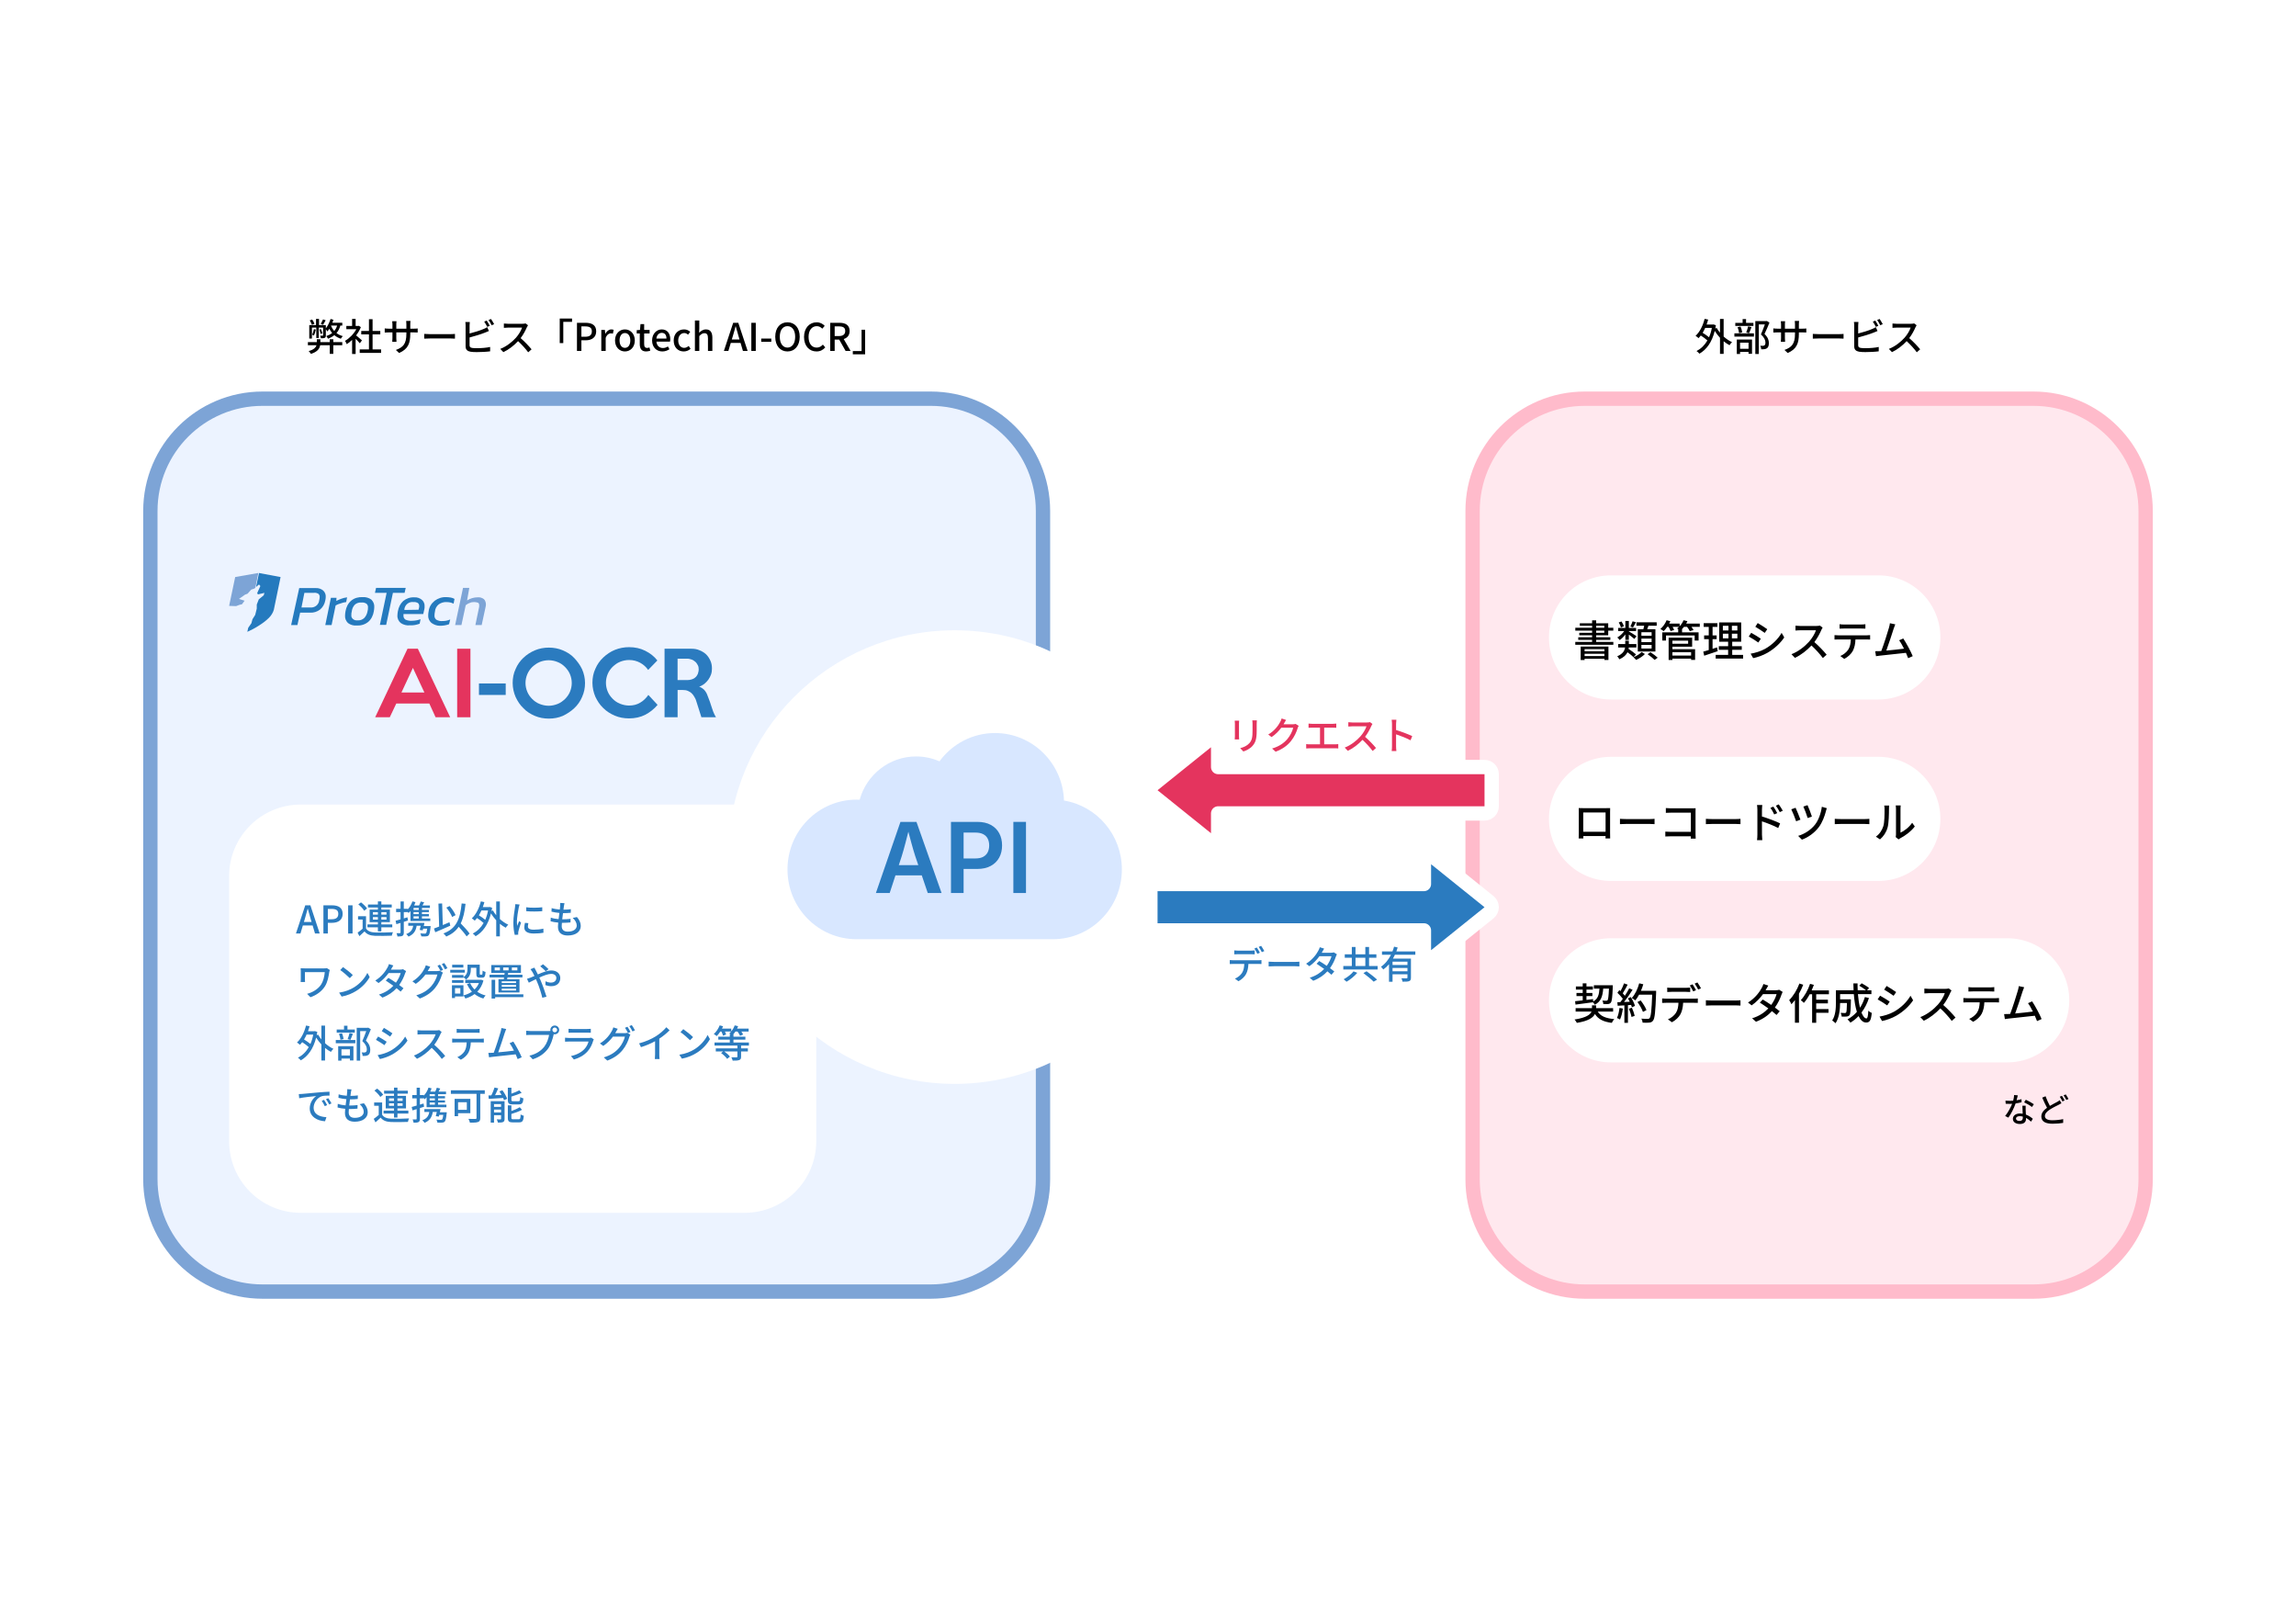 <svg width="962" height="672" viewBox="0 0 962 672" fill="none" xmlns="http://www.w3.org/2000/svg">
<g filter="url(#filter0_d_314_2353)">
<mask id="mask0_314_2353" style="mask-type:luminance" maskUnits="userSpaceOnUse" x="20" y="20" width="922" height="632">
<path d="M20 70L20 602C20 629.614 42.386 652 70 652H892C919.614 652 942 629.614 942 602V70C942 42.386 919.614 20 892 20H70C42.386 20 20 42.386 20 70Z" fill="white"/>
</mask>
<g mask="url(#mask0_314_2353)">
<path d="M20 70L20 602C20 629.614 42.386 652 70 652H892C919.614 652 942 629.614 942 602V70C942 42.386 919.614 20 892 20H70C42.386 20 20 42.386 20 70Z" fill="white"/>
<path d="M63 214L63 494C63 519.957 84.043 541 110 541H390C415.957 541 437 519.957 437 494V214C437 188.043 415.957 167 390 167H110C84.043 167 63 188.043 63 214Z" fill="#ECF3FF"/>
<path d="M63 214L63 494C63 519.957 84.043 541 110 541H390C415.957 541 437 519.957 437 494V214C437 188.043 415.957 167 390 167H110C84.043 167 63 188.043 63 214Z" stroke="#7DA4D6" stroke-width="6"/>
<path d="M188.63 300.437H182.51L179.878 294.677H166.039L163.31 300.437H157.19L170.745 271.73H175.076L188.63 300.437ZM177.809 290.05L173.007 279.759L168.205 290.05H177.809Z" fill="#E4345E"/>
<path d="M197.11 300.437H191.55V271.73H197.11V300.437Z" fill="#E4345E"/>
<path d="M211.89 291.089H200.68V286.273H211.89V291.089Z" fill="#2B7BBF"/>
<path d="M245.12 286.083C245.12 288.159 244.74 290.049 243.89 291.936C243.14 293.73 242.01 295.334 240.59 296.656C239.18 297.978 237.58 299.018 235.79 299.868C234 300.622 232.03 301.001 229.96 301.001C227.89 301.001 225.91 300.622 224.12 299.868C222.33 299.114 220.64 298.075 219.32 296.656C217.91 295.334 216.87 293.73 216.03 291.936C215.27 290.142 214.8 288.159 214.8 286.083C214.8 284.007 215.18 282.024 216.03 280.23C216.78 278.437 217.91 276.832 219.32 275.51C220.73 274.188 222.33 273.149 224.12 272.395C225.91 271.641 227.89 271.262 229.96 271.262C232.03 271.262 234 271.641 235.79 272.395C237.58 273.149 239.28 274.188 240.59 275.607C241.91 277.025 243.04 278.533 243.89 280.327C244.64 282.028 245.12 284.011 245.12 286.087V286.083ZM239.56 286.083C239.56 284.761 239.28 283.532 238.81 282.399C238.34 281.267 237.58 280.227 236.74 279.376C235.9 278.526 234.86 277.772 233.63 277.301C232.5 276.829 231.19 276.547 229.87 276.547C228.55 276.547 227.23 276.829 226.1 277.301C224.97 277.772 223.94 278.53 223 279.376C222.15 280.227 221.4 281.267 220.93 282.399C220.46 283.532 220.18 284.761 220.18 286.083C220.18 287.405 220.46 288.634 220.93 289.767C221.4 290.9 222.15 291.94 223 292.79C223.84 293.64 224.88 294.394 226.1 294.866C227.33 295.338 228.55 295.62 229.87 295.62C231.19 295.62 232.41 295.338 233.63 294.866C234.86 294.394 235.8 293.637 236.74 292.79C237.59 291.94 238.34 290.9 238.81 289.767C239.28 288.634 239.56 287.405 239.56 286.083Z" fill="#2B7BBF"/>
<path d="M275.52 295.242C274.11 296.943 272.32 298.358 270.35 299.398C268.28 300.437 266.02 300.909 263.57 300.909C261.4 300.909 259.43 300.53 257.64 299.776C255.85 299.022 254.15 297.983 252.74 296.564C251.33 295.242 250.3 293.638 249.45 291.844C248.7 290.05 248.22 288.067 248.22 285.991C248.22 283.915 248.6 281.932 249.45 280.139C250.2 278.345 251.33 276.741 252.74 275.419C254.15 274.097 255.76 272.964 257.64 272.206C259.52 271.452 261.5 271.074 263.57 271.074C266.02 271.074 268.27 271.545 270.35 272.585C272.42 273.625 274.11 274.947 275.43 276.644L271.57 280.61C270.72 279.381 269.59 278.345 268.18 277.587C266.77 276.83 265.26 276.455 263.57 276.455C262.25 276.455 260.93 276.737 259.8 277.209C258.58 277.68 257.64 278.438 256.7 279.285C255.85 280.135 255.1 281.175 254.63 282.307C254.16 283.44 253.88 284.669 253.88 285.991C253.88 287.313 254.16 288.543 254.63 289.675C255.1 290.808 255.85 291.848 256.7 292.698C257.54 293.548 258.58 294.302 259.8 294.774C261.02 295.246 262.25 295.528 263.57 295.528C265.36 295.528 266.86 295.149 268.27 294.299C269.59 293.545 270.72 292.409 271.66 291.087L275.52 295.242Z" fill="#2B7BBF"/>
<path d="M300 300.437H293.88L291.81 293.923C291.62 293.169 291.339 292.508 290.959 291.94C290.679 291.372 290.209 290.807 289.829 290.429C289.359 289.957 288.799 289.675 288.229 289.389C287.569 289.106 286.819 289.01 285.979 289.01H283.91V300.437H278.439V271.73H289.74C290.97 271.73 292.1 271.92 293.13 272.392C294.17 272.77 295.109 273.431 295.859 274.092C296.609 274.846 297.18 275.697 297.65 276.736C298.12 277.776 298.3 278.812 298.3 280.042C298.3 280.892 298.21 281.646 297.93 282.496C297.65 283.25 297.27 284.008 296.8 284.669C296.33 285.33 295.759 285.898 295.099 286.462C294.439 286.934 293.689 287.406 292.939 287.595C293.879 287.974 294.539 288.445 295.099 289.01C295.669 289.671 296.14 290.425 296.42 291.275C296.61 291.654 296.7 292.126 296.89 292.504C297.08 292.883 297.169 293.355 297.359 293.734C297.549 294.112 297.639 294.677 297.829 295.149C298.019 295.62 298.21 296.188 298.4 296.849C298.68 297.603 298.87 298.361 299.15 298.832C299.43 299.493 299.71 299.965 300 300.437ZM292.75 280.42C292.75 279.759 292.66 279.098 292.37 278.627C292.09 278.155 291.809 277.587 291.339 277.212C290.869 276.836 290.399 276.458 289.829 276.268C289.259 276.079 288.599 275.89 287.949 275.89H283.9V284.862H287.949C288.599 284.862 289.259 284.769 289.829 284.579C290.399 284.39 290.959 284.108 291.339 283.729C291.809 283.35 292.09 282.879 292.37 282.314C292.56 281.653 292.75 281.085 292.75 280.424V280.42Z" fill="#2B7BBF"/>
<path d="M125.371 246.332H132.243C133.372 246.239 134.502 246.614 135.442 247.371C136.194 248.125 136.571 249.072 136.479 250.108C136.479 250.58 136.386 251.052 136.29 251.523C136.008 253.035 135.253 254.357 134.124 255.3C132.899 256.243 131.395 256.715 129.888 256.622H125.745L124.616 261.814H121.98L125.368 246.328L125.371 246.332ZM129.985 254.453C131.869 254.643 133.561 253.321 133.75 251.43C133.843 250.959 133.939 250.58 133.939 250.108C134.031 249.54 133.75 249.069 133.372 248.693C132.806 248.411 132.243 248.222 131.584 248.315H127.537L126.312 254.453H129.985ZM138.645 250.394H140.999L140.907 251.716C141.566 251.338 142.317 251.055 143.073 250.773C143.828 250.491 144.579 250.301 145.427 250.205L145.05 252.188C144.202 252.281 143.45 252.47 142.695 252.756C141.943 252.945 141.284 253.228 140.625 253.606L138.93 261.821H136.293L138.648 250.394H138.645ZM145.798 260.971C144.95 260.12 144.48 258.988 144.572 257.855C144.572 257.287 144.665 256.626 144.761 256.061C145.043 254.36 145.798 252.756 147.116 251.623C148.434 250.491 150.222 250.019 151.918 250.112C153.236 250.019 154.554 250.394 155.591 251.152C156.438 252.002 156.909 253.135 156.816 254.267C156.816 254.836 156.723 255.497 156.627 256.061C156.346 257.762 155.591 259.366 154.272 260.499C152.862 261.632 151.166 262.103 149.378 262.01C148.06 262.103 146.834 261.728 145.801 260.971H145.798ZM152.577 258.895C153.328 258.141 153.802 257.101 153.987 256.061C154.176 255.493 154.176 255.021 154.176 254.457C154.269 253.889 153.987 253.228 153.517 252.853C152.858 252.474 152.199 252.284 151.448 252.381C150.507 252.288 149.47 252.57 148.719 253.231C147.967 253.985 147.493 255.025 147.401 256.065C147.212 256.633 147.212 257.105 147.212 257.669C147.119 258.237 147.401 258.898 147.871 259.273C148.437 259.745 149.096 259.934 149.848 259.842C150.885 259.934 151.825 259.559 152.577 258.898V258.895ZM161.992 248.318H157.097L157.568 246.242H169.993L169.523 248.318H164.628L161.803 261.728H159.167L161.992 248.318ZM167.923 260.971C166.983 260.217 166.416 258.988 166.513 257.762C166.513 257.194 166.605 256.629 166.701 256.061C166.983 254.36 167.738 252.853 168.96 251.716C170.278 250.677 171.877 250.112 173.573 250.205C174.702 250.112 175.832 250.487 176.772 251.245C177.524 251.906 177.998 252.945 177.901 253.982C177.901 254.36 177.901 254.736 177.809 255.114L177.339 257.19H169.053V257.758C168.96 258.512 169.334 259.173 169.9 259.552C170.748 259.931 171.785 260.12 172.725 260.024C173.292 260.024 173.951 259.931 174.514 259.834C175.08 259.741 175.643 259.552 176.209 259.363L175.832 261.253C174.514 261.725 173.196 262.007 171.785 261.914C170.467 262.103 169.056 261.725 167.927 260.971H167.923ZM175.361 255.4L175.55 254.646C175.643 254.364 175.643 254.078 175.643 253.796C175.643 253.324 175.454 252.853 175.076 252.567C174.51 252.284 173.947 252.095 173.288 252.188C171.404 251.906 169.712 253.228 169.43 255.114V255.493L175.361 255.4ZM180.726 260.878C179.786 260.027 179.316 258.895 179.408 257.669C179.408 257.101 179.501 256.629 179.597 256.065C179.786 254.271 180.726 252.76 182.14 251.627C183.55 250.587 185.25 250.023 187.04 250.116C187.69 250.116 188.26 250.208 188.92 250.305C189.49 250.398 189.96 250.587 190.43 250.873L190.05 252.856C189.11 252.384 188.16 252.195 187.13 252.195C186 252.102 184.78 252.477 183.84 253.138C182.9 253.892 182.33 254.932 182.24 256.161C182.14 256.633 182.05 257.201 182.05 257.673C181.955 258.427 182.24 259.088 182.8 259.563C183.65 260.034 184.5 260.224 185.44 260.131C186.56 260.131 187.6 259.942 188.63 259.47L188.16 261.453C186.94 261.925 185.62 262.114 184.31 262.114C182.99 262.114 181.763 261.642 180.73 260.885L180.726 260.878ZM108.522 240.004L107.296 245.856L108.522 244.817L109.088 245.478L107.77 248.404L108.051 248.972L110.121 248.5L110.78 248.311L110.499 249.351L108.429 251.052L107.581 253.224V254.925L106.922 257.569L105.793 259.363L105.323 261.063L104.005 262.954L103.627 264.654C105.323 263.901 106.922 263.05 108.522 262.01C110.028 261.067 111.439 260.027 112.665 258.802C113.605 257.858 114.36 256.726 114.734 255.404L117.559 241.712L108.522 240.011V240.004Z" fill="#257ABE"/>
<path d="M196.64 246.235H194L190.7 261.814H193.34L195.13 253.503C195.6 253.124 196.17 252.749 196.82 252.559C197.39 252.277 197.95 252.181 198.61 252.181C199.18 252.181 199.74 252.274 200.31 252.463C200.69 252.745 200.78 253.124 200.78 253.596C200.78 253.878 200.78 254.257 200.69 254.539L199.18 261.81H201.82L203.41 254.446C203.51 254.067 203.6 253.596 203.6 253.217C203.6 252.366 203.32 251.516 202.76 250.952C202 250.383 201.06 250.101 200.12 250.198C198.52 250.198 197.01 250.669 195.7 251.52L196.64 246.231M100.424 253.317L101.365 253.128L102.494 251.616L100.139 250.862L102.683 249.069L103.72 248.69L105.226 246.989L106.637 246.517L107.015 246.139L108.24 240L98.543 241.701L96 253.789L98.918 253.881L100.424 253.313V253.317Z" fill="#7DA4D6"/>
<path d="M96 367L96 478C96 494.569 109.431 508 126 508H312C328.569 508 342 494.569 342 478V367C342 350.431 328.569 337 312 337H126C109.431 337 96 350.431 96 367Z" fill="white"/>
<path d="M127.808 384.599L127.328 386.183H130.544L130.08 384.599C129.68 383.319 129.328 382.007 128.976 380.679H128.896C128.56 382.023 128.192 383.319 127.808 384.599ZM124 390.999L127.904 379.207H130.048L133.952 390.999H131.984L130.992 387.639H126.896L125.888 390.999H124ZM135.505 390.999V379.207H139.073C141.697 379.207 143.569 380.119 143.569 382.775C143.569 385.351 141.697 386.535 139.137 386.535H137.361V390.999H135.505ZM137.361 385.047H138.961C140.849 385.047 141.745 384.327 141.745 382.775C141.745 381.223 140.769 380.711 138.897 380.711H137.361V385.047ZM145.865 390.999V379.207H147.721V390.999H145.865ZM156.242 385.191H158.338V384.135H156.242V385.191ZM156.242 382.071V383.111H158.338V382.071H156.242ZM161.938 382.071H159.778V383.111H161.938V382.071ZM161.938 385.191V384.135H159.778V385.191H161.938ZM158.338 390.103V388.423H153.954V387.207H158.338V386.263H154.866V381.015H158.338V380.103H154.178V378.871H158.338V377.575H159.778V378.871H164.13V380.103H159.778V381.015H163.362V386.263H159.778V387.207H164.354V388.423H159.778V390.103H158.338ZM153.794 380.535L152.594 381.479C152.146 380.679 151.074 379.575 150.13 378.807L151.266 377.975C152.194 378.695 153.314 379.751 153.794 380.535ZM153.362 383.783V388.903C154.05 390.007 155.314 390.503 157.09 390.583C158.898 390.663 162.61 390.615 164.642 390.471C164.466 390.807 164.242 391.495 164.162 391.927C162.322 392.007 158.93 392.039 157.074 391.975C155.09 391.895 153.714 391.367 152.738 390.135C152.066 390.791 151.362 391.431 150.578 392.119L149.842 390.647C150.482 390.215 151.266 389.607 151.938 389.015V385.159H150.018V383.783H153.362ZM175.458 381.143V380.311H173.266V381.143H175.458ZM175.458 382.903V382.055H173.266V382.903H175.458ZM175.458 384.711V383.815H173.266V384.711H175.458ZM170.722 384.215L170.93 385.575C170.354 385.767 169.762 385.959 169.186 386.135V390.615C169.186 391.351 169.042 391.751 168.61 391.991C168.178 392.215 167.554 392.263 166.53 392.263C166.498 391.911 166.322 391.271 166.13 390.887C166.77 390.903 167.362 390.903 167.538 390.887C167.746 390.887 167.826 390.839 167.826 390.615V386.567L166.082 387.111L165.746 385.671C166.322 385.527 167.042 385.319 167.826 385.095V382.055H165.97V380.679H167.826V377.591H169.186V380.679H170.786V380.935C171.666 380.039 172.386 378.839 172.802 377.559L174.082 377.879C173.922 378.343 173.73 378.807 173.522 379.255H175.602C175.858 378.711 176.13 378.087 176.274 377.607L177.714 377.943C177.49 378.391 177.25 378.839 177.01 379.255H180.13V380.311H176.786V381.143H179.698V382.055H176.786V382.903H179.698V383.815H176.786V384.711H180.29V385.783H171.986V381.623C171.746 381.911 171.474 382.183 171.218 382.423C171.122 382.295 170.962 382.119 170.786 381.943V382.055H169.186V384.695C169.698 384.535 170.21 384.375 170.722 384.215ZM177.554 387.895H180.45C180.45 387.895 180.418 388.247 180.386 388.439C180.178 390.487 179.954 391.415 179.57 391.815C179.266 392.087 178.946 392.199 178.466 392.215C178.066 392.247 177.314 392.263 176.514 392.215C176.498 391.831 176.322 391.319 176.098 390.983C176.85 391.047 177.618 391.063 177.922 391.063C178.178 391.063 178.338 391.047 178.466 390.935C178.674 390.727 178.834 390.183 178.994 388.983H177.298C177.234 389.239 177.17 389.495 177.106 389.703L175.842 389.511C175.97 389.015 176.13 388.391 176.274 387.767H174.578C174.226 390.087 173.154 391.447 171.154 392.311C170.994 392.039 170.498 391.463 170.194 391.239C171.938 390.599 172.834 389.543 173.122 387.767H171.058V386.567H177.842C177.746 386.999 177.65 387.447 177.554 387.895ZM190.88 383.319L189.44 384.087C189.03 382.999 188 381.335 187.01 380.167L188.37 379.511C189.41 380.663 190.42 382.215 190.88 383.319ZM188.32 386.295L188.67 387.735C186.5 388.727 184.15 389.735 182.37 390.487L181.826 388.935C182.43 388.711 183.19 388.423 184 388.103L183.7 378.487L185.25 378.423L185.52 387.479C186.45 387.095 187.39 386.695 188.32 386.295ZM196.75 391.031L195.51 392.231C194.82 391.159 193.47 389.575 192.19 388.183C190.99 389.959 189.31 391.303 186.99 392.295C186.79 391.975 186.18 391.287 185.79 390.983C191.11 389.015 192.77 385.159 193.43 378.423L195.06 378.583C194.69 381.943 194.1 384.631 193.03 386.775C194.39 388.183 195.99 389.895 196.75 391.031ZM204.5 381.351H201.71C201.39 382.087 201.03 382.775 200.64 383.399C201.57 383.959 202.59 384.663 203.31 385.271C203.83 384.119 204.23 382.807 204.5 381.351ZM209.44 377.591V384.967C210.53 385.943 211.75 386.775 212.96 387.319C212.63 387.607 212.13 388.183 211.91 388.599C211.06 388.167 210.23 387.591 209.44 386.935V392.215H207.91V385.479C207.07 384.599 206.34 383.607 205.71 382.599C204.53 387.383 202.21 390.487 199.28 392.151C199.03 391.815 198.45 391.255 198.08 391.047C199.92 390.087 201.46 388.631 202.63 386.615C201.94 385.959 200.87 385.175 199.87 384.535C199.57 384.935 199.25 385.303 198.93 385.639C198.66 385.383 198.03 384.887 197.68 384.663C199.44 383.063 200.75 380.423 201.47 377.559L202.95 377.863C202.75 378.583 202.55 379.271 202.29 379.943H204.93L205.2 379.895L206.19 380.231C206.11 380.695 206.03 381.159 205.95 381.591L206.53 381.367C206.9 382.039 207.36 382.711 207.91 383.367V377.591H209.44ZM220.48 380.023C222.32 380.311 225.54 380.247 227.2 380.023V381.655C225.38 381.831 222.35 381.847 220.5 381.655L220.48 380.023ZM221.39 386.679C221.25 387.239 221.19 387.671 221.19 388.103C221.19 388.823 221.75 389.415 223.68 389.415C225.12 389.415 226.32 389.287 227.67 388.983L227.7 390.695C226.69 390.887 225.36 391.015 223.65 391.015C220.93 391.015 219.68 390.071 219.68 388.519C219.68 387.943 219.76 387.335 219.95 386.551L221.39 386.679ZM217.7 378.871C217.59 379.159 217.43 379.799 217.36 380.087C217.09 381.399 216.58 384.407 216.58 386.119C216.58 386.679 216.61 387.239 216.67 387.831C216.95 387.175 217.27 386.391 217.52 385.799L218.32 386.439C217.91 387.655 217.35 389.367 217.19 390.167C217.14 390.391 217.09 390.727 217.11 390.903C217.11 391.063 217.12 391.303 217.14 391.495L215.68 391.591C215.36 390.471 215.09 388.583 215.09 386.423C215.09 384.039 215.6 381.319 215.78 380.039C215.84 379.639 215.91 379.143 215.92 378.711L217.7 378.871ZM236.51 378.311C236.4 378.807 236.34 379.191 236.27 379.575C236.23 379.927 236.16 380.423 236.08 381.031C237.27 381.031 238.34 380.951 239.19 380.823L239.14 382.327C238.15 382.423 237.23 382.487 235.92 382.487H235.89C235.78 383.319 235.67 384.231 235.57 385.063C235.65 385.063 235.71 385.063 235.79 385.063C236.83 385.063 237.99 385.015 239.07 384.871L239.03 386.375C238.05 386.471 237.07 386.535 236.03 386.535C235.83 386.535 235.63 386.535 235.43 386.535C235.38 387.095 235.35 387.591 235.35 387.927C235.35 389.383 236.19 390.231 237.91 390.231C240.24 390.231 241.65 389.191 241.65 387.687C241.65 386.599 241.07 385.479 239.95 384.487L241.73 384.119C242.8 385.383 243.33 386.503 243.33 387.879C243.33 390.279 241.19 391.847 237.87 391.847C235.55 391.847 233.78 390.839 233.78 388.183C233.78 387.767 233.83 387.159 233.89 386.439C232.72 386.343 231.6 386.151 230.69 385.895L230.77 384.359C231.81 384.727 232.96 384.903 234.05 384.999C234.16 384.151 234.27 383.255 234.39 382.407C233.23 382.311 232.03 382.103 231.06 381.847L231.14 380.375C232.11 380.695 233.36 380.887 234.55 380.983C234.63 380.407 234.67 379.895 234.71 379.479C234.75 378.839 234.75 378.535 234.72 378.215L236.51 378.311ZM138.208 406.311C138.112 406.503 137.984 407.015 137.952 407.191C137.664 408.999 137.312 411.287 136.128 413.159C134.816 415.223 132.624 416.839 130.064 417.703L128.672 416.279C130.928 415.703 133.296 414.327 134.592 412.311C135.456 410.935 135.92 409.015 136.08 407.191H127.76V410.167C127.76 410.391 127.76 410.871 127.808 411.319H125.968C126 410.887 126.032 410.519 126.032 410.167V406.759C126.032 406.375 126 405.959 125.968 405.575C126.416 405.607 127.072 405.623 127.776 405.623H135.744C136.176 405.623 136.64 405.607 136.976 405.527L138.208 406.311ZM143.728 405.079C144.848 405.831 146.928 407.495 147.824 408.423L146.56 409.719C145.728 408.871 143.744 407.127 142.56 406.327L143.728 405.079ZM142.08 415.783C144.752 415.383 146.832 414.487 148.368 413.543C150.944 411.959 152.944 409.559 153.92 407.511L154.896 409.255C153.744 411.335 151.776 413.511 149.28 415.047C147.664 416.039 145.632 416.983 143.152 417.431L142.08 415.783ZM164.8 404.391C164.48 404.871 164.144 405.495 163.968 405.815C163.904 405.927 163.856 406.023 163.792 406.135H167.648C168.096 406.135 168.544 406.071 168.848 405.959L170.144 406.759C170 407.031 169.824 407.431 169.712 407.751C169.264 409.143 168.432 410.951 167.264 412.583C167.936 413.063 168.56 413.543 169.056 413.943L167.872 415.351C167.424 414.935 166.816 414.439 166.16 413.911C164.736 415.463 162.832 416.871 160.224 417.863L158.768 416.583C161.504 415.751 163.44 414.359 164.816 412.903C163.712 412.103 162.56 411.319 161.632 410.727L162.736 409.591C163.696 410.151 164.816 410.871 165.888 411.607C166.832 410.311 167.584 408.743 167.888 407.575H162.832C161.776 409.031 160.32 410.583 158.608 411.767L157.248 410.711C160.016 408.999 161.6 406.679 162.368 405.255C162.56 404.919 162.848 404.279 162.976 403.815L164.8 404.391ZM184.34 404.071C184.74 404.647 185.31 405.639 185.63 406.263L184.58 406.711C184.26 406.071 183.74 405.111 183.31 404.503L184.34 404.071ZM186.14 403.383C186.58 403.975 187.18 404.983 187.47 405.559L186.43 406.023C186.1 405.335 185.57 404.423 185.12 403.815L186.14 403.383ZM180.272 404.935C179.952 405.415 179.616 406.023 179.44 406.343C179.36 406.487 179.296 406.615 179.2 406.759H183.06C183.5 406.759 183.95 406.695 184.26 406.599L185.57 407.399C185.41 407.655 185.23 408.055 185.12 408.375C184.69 409.911 183.74 412.055 182.3 413.815C180.832 415.623 178.896 417.095 175.904 418.247L174.416 416.903C177.504 415.991 179.408 414.567 180.832 412.919C182.02 411.559 182.98 409.543 183.26 408.199H178.256C177.248 409.575 175.872 410.983 174.208 412.103L172.8 411.063C175.584 409.383 177.072 407.175 177.824 405.767C178.016 405.431 178.288 404.791 178.416 404.327L180.272 404.935ZM194.19 408.391V409.303C195.65 408.327 195.87 407.063 195.87 405.959V404.055H201.01V407.815C201.01 408.183 201.04 408.247 201.26 408.247H201.89C202.13 408.247 202.19 408.039 202.22 406.567C202.51 406.807 203.07 407.031 203.44 407.111C203.34 409.015 202.98 409.511 202.05 409.511H201.02C199.92 409.511 199.58 409.143 199.58 407.831V405.383H197.28V405.975C197.28 407.415 196.94 409.159 195.26 410.279C195.06 410.023 194.51 409.527 194.19 409.335V409.543H189.39V408.391H194.19ZM189.39 411.687V410.519H194.19V411.687H189.39ZM194.14 404.103V405.271H189.46V404.103H194.14ZM194.75 406.215V407.399H188.64V406.215H194.75ZM192.88 413.879H190.64V416.183H192.88V413.879ZM194.18 412.679V417.383H190.64V418.055H189.36V412.679H194.18ZM201.6 410.359L202.56 410.727C202.03 412.679 201.14 414.215 199.97 415.399C200.98 416.103 202.14 416.631 203.47 416.967C203.15 417.255 202.72 417.863 202.51 418.247C201.12 417.831 199.89 417.207 198.85 416.375C197.71 417.223 196.42 417.831 194.99 418.247C194.85 417.879 194.48 417.255 194.19 416.935C195.49 416.615 196.69 416.087 197.74 415.367C196.9 414.455 196.19 413.399 195.66 412.199L196.99 411.783C197.42 412.775 198.05 413.687 198.83 414.455C199.62 413.703 200.24 412.807 200.67 411.767H194.94V410.407H201.33L201.6 410.359ZM210.83 405.255V406.455H213.1V405.255H210.83ZM209.46 406.455V405.255H207.26V406.455H209.46ZM214.46 405.255V406.455H216.77V405.255H214.46ZM216.22 411.767V411.031H210.22V411.767H216.22ZM216.22 413.319V412.567H210.22V413.319H216.22ZM216.22 414.887V414.119H210.22V414.887H216.22ZM208.85 410.199H211.06C211.1 409.943 211.15 409.687 211.18 409.399H205.12V408.263H211.34C211.38 408.007 211.41 407.751 211.42 407.495H205.84V404.215H218.27V407.495H212.94C212.9 407.751 212.86 408.007 212.83 408.263H218.9V409.399H212.64C212.59 409.687 212.54 409.959 212.5 410.199H217.66V415.719H208.85V410.199ZM219.28 416.487V417.655H207.47V418.263H205.97V410.407H207.47V416.487H219.28ZM228.67 406.839C228.08 406.231 227.02 405.223 226.35 404.727L227.52 403.895C228.06 404.327 229.26 405.351 229.84 405.943L228.67 406.839ZM223.9 405.303C224.03 405.575 224.34 406.167 224.5 406.455C224.77 406.967 225.06 407.543 225.36 408.151C227.28 407.303 229.34 406.487 231.01 406.487C233.33 406.487 234.75 407.863 234.75 409.655C234.75 411.671 233.41 413.079 230.94 413.079C230.05 413.079 229.12 412.855 228.51 412.631L228.56 411.031C229.22 411.335 230.02 411.575 230.8 411.575C232.32 411.575 233.1 410.743 233.1 409.591C233.1 408.695 232.37 407.927 230.96 407.927C229.63 407.927 227.76 408.647 225.97 409.463C226.16 409.863 226.34 410.263 226.51 410.647C227.33 412.535 228.43 415.687 228.98 417.479L227.23 417.927C226.74 415.975 225.95 413.351 225.07 411.335C224.9 410.935 224.72 410.535 224.54 410.135C223.34 410.727 222.27 411.287 221.57 411.607L220.8 409.991C221.34 409.847 221.97 409.639 222.24 409.511C222.77 409.303 223.33 409.063 223.94 408.791C223.65 408.199 223.38 407.655 223.12 407.207C222.91 406.855 222.54 406.311 222.27 405.959L223.9 405.303ZM131.248 433.351H128.464C128.144 434.087 127.776 434.775 127.392 435.399C128.32 435.959 129.344 436.663 130.064 437.271C130.576 436.119 130.976 434.807 131.248 433.351ZM136.192 429.591V436.967C137.28 437.943 138.496 438.775 139.712 439.319C139.376 439.607 138.88 440.183 138.656 440.599C137.808 440.167 136.976 439.591 136.192 438.935V444.215H134.656V437.479C133.824 436.599 133.088 435.607 132.464 434.599C131.28 439.383 128.96 442.487 126.032 444.151C125.776 443.815 125.2 443.255 124.832 443.047C126.672 442.087 128.208 440.631 129.376 438.615C128.688 437.959 127.616 437.175 126.624 436.535C126.32 436.935 126 437.303 125.68 437.639C125.408 437.383 124.784 436.887 124.432 436.663C126.192 435.063 127.504 432.423 128.224 429.559L129.696 429.863C129.504 430.583 129.296 431.271 129.04 431.943H131.68L131.952 431.895L132.944 432.231C132.864 432.695 132.784 433.159 132.704 433.591L133.28 433.367C133.648 434.039 134.112 434.711 134.656 435.367V429.591H136.192ZM148.672 431.239V432.535H141.072V431.239H144.144V429.655H145.584V431.239H148.672ZM146.832 435.559L145.648 435.255C145.936 434.567 146.272 433.447 146.448 432.695L147.856 433.015C147.504 433.911 147.152 434.903 146.832 435.559ZM143.968 435.223L142.656 435.527C142.592 434.855 142.336 433.815 142.032 433.047L143.264 432.775C143.616 433.527 143.872 434.567 143.968 435.223ZM146.624 439.527H143.072V442.103H146.624V439.527ZM141.696 444.263V438.215H148.08V444.199H146.624V443.399H143.072V444.263H141.696ZM140.688 436.983V435.623H148.88V436.983H140.688ZM154.288 430.439L155.392 431.127C154.768 432.647 154 434.487 153.312 435.879C154.784 437.335 155.136 438.583 155.136 439.671C155.136 440.743 154.896 441.495 154.32 441.879C154.016 442.087 153.664 442.199 153.248 442.263C152.88 442.311 152.384 442.295 151.936 442.295C151.92 441.863 151.776 441.239 151.536 440.823C151.952 440.855 152.336 440.871 152.624 440.855C152.88 440.839 153.088 440.791 153.264 440.679C153.584 440.487 153.696 440.071 153.696 439.495C153.696 438.567 153.28 437.399 151.808 436.071C152.384 434.823 153.008 433.143 153.456 431.895H150.912V444.263H149.456V430.503H154.048L154.288 430.439ZM160.864 430.535C161.856 431.095 163.664 432.279 164.416 432.823L163.472 434.199C162.656 433.607 160.944 432.471 159.952 431.911L160.864 430.535ZM158.224 441.943C160 441.639 161.952 441.047 163.632 440.119C166.304 438.599 168.464 436.455 169.76 434.183L170.736 435.879C169.296 438.055 167.072 440.103 164.48 441.607C162.864 442.551 160.624 443.319 159.168 443.591L158.224 441.943ZM158.432 434.167C159.44 434.695 161.264 435.831 162.016 436.359L161.088 437.783C160.24 437.175 158.544 436.087 157.52 435.543L158.432 434.167ZM185.04 432.231C184.93 432.391 184.69 432.791 184.58 433.063C184.02 434.375 183.07 436.183 181.952 437.623C183.6 439.031 185.54 441.095 186.53 442.311L185.12 443.559C184.06 442.119 182.46 440.359 180.88 438.887C179.168 440.711 177.008 442.423 174.72 443.495L173.424 442.135C176.016 441.143 178.416 439.223 180 437.447C181.088 436.231 182.16 434.471 182.54 433.223H176.672C176.048 433.223 175.184 433.303 174.928 433.319V431.511C175.248 431.559 176.176 431.623 176.672 431.623H182.61C183.2 431.623 183.73 431.559 184 431.463L185.04 432.231ZM191.34 430.967C191.82 431.031 192.38 431.079 192.9 431.079H199.36C199.86 431.079 200.45 431.031 200.96 430.967V432.615C200.45 432.583 199.86 432.567 199.36 432.567H192.91C192.38 432.567 191.79 432.583 191.34 432.615V430.967ZM189.46 435.031C189.9 435.079 190.42 435.111 190.91 435.111H201.38C201.71 435.111 202.32 435.079 202.72 435.031V436.679C202.35 436.647 201.79 436.631 201.38 436.631H197.26C197.2 438.327 196.88 439.735 196.27 440.903C195.7 441.991 194.48 443.175 193.09 443.879L191.62 442.807C192.8 442.311 193.94 441.399 194.58 440.423C195.26 439.351 195.47 438.071 195.54 436.631H190.91C190.43 436.631 189.89 436.647 189.46 436.679V435.031ZM212.09 431.015C211.92 431.447 211.72 431.927 211.48 432.631C211 434.151 209.55 438.679 208.75 440.791C210.92 440.599 213.63 440.295 215.34 440.071C214.73 438.855 214.08 437.687 213.52 436.951L215.07 436.279C216.19 437.959 217.9 441.143 218.59 442.855L216.89 443.623C216.68 443.063 216.4 442.359 216.06 441.623C213.52 441.927 208.4 442.487 206.32 442.679C205.92 442.727 205.39 442.807 204.91 442.871L204.62 441.015C205.12 441.015 205.74 441.015 206.22 440.983C206.41 440.967 206.64 440.967 206.88 440.951C207.77 438.663 209.29 433.879 209.74 432.263C209.96 431.495 210.03 431.063 210.09 430.599L212.09 431.015ZM231.44 431.399C231.44 431.943 231.89 432.391 232.43 432.391C232.98 432.391 233.44 431.943 233.44 431.399C233.44 430.855 232.98 430.391 232.43 430.391C231.89 430.391 231.44 430.855 231.44 431.399ZM230.59 431.399C230.59 430.391 231.41 429.559 232.43 429.559C233.46 429.559 234.29 430.391 234.29 431.399C234.29 432.423 233.46 433.239 232.43 433.239C232.29 433.239 232.15 433.223 232 433.191C231.99 433.287 231.95 433.399 231.94 433.495C231.57 435.127 230.83 437.655 229.54 439.367C228.08 441.255 226.08 442.791 223.19 443.703L221.81 442.199C224.93 441.431 226.74 440.055 228.07 438.391C229.15 436.983 229.84 434.935 230.07 433.479H222.19C221.52 433.479 220.88 433.511 220.47 433.543V431.751C220.91 431.799 221.67 431.863 222.19 431.863H229.95C230.15 431.863 230.39 431.863 230.64 431.831C230.61 431.687 230.59 431.543 230.59 431.399ZM238.21 430.935C238.63 430.983 239.22 431.015 239.75 431.015H245.97C246.48 431.015 247.14 430.983 247.54 430.935V432.583C247.14 432.551 246.5 432.535 245.95 432.535H239.75C239.23 432.535 238.66 432.551 238.21 432.583V430.935ZM248.8 435.335C248.71 435.511 248.58 435.751 248.55 435.895C248.1 437.447 247.38 439.063 246.19 440.375C244.55 442.199 242.51 443.207 240.47 443.783L239.22 442.343C241.55 441.863 243.51 440.823 244.82 439.463C245.73 438.519 246.31 437.319 246.59 436.263H238.45C238.07 436.263 237.36 436.279 236.75 436.327V434.663C237.38 434.727 237.99 434.775 238.45 434.775H246.64C247.07 434.775 247.46 434.711 247.67 434.631L248.8 435.335ZM262.9 430.071C263.3 430.647 263.87 431.639 264.19 432.263L263.14 432.711C262.82 432.071 262.31 431.111 261.87 430.503L262.9 430.071ZM264.71 429.383C265.14 429.975 265.75 430.983 266.03 431.559L264.99 432.023C264.66 431.335 264.13 430.423 263.68 429.815L264.71 429.383ZM258.83 430.935C258.51 431.415 258.18 432.023 258 432.343C257.92 432.487 257.86 432.615 257.76 432.759H261.62C262.07 432.759 262.51 432.695 262.82 432.599L264.13 433.399C263.97 433.655 263.79 434.055 263.68 434.375C263.25 435.911 262.31 438.055 260.87 439.815C259.39 441.623 257.46 443.095 254.47 444.247L252.98 442.903C256.07 441.991 257.97 440.567 259.39 438.919C260.58 437.559 261.54 435.543 261.83 434.199H256.82C255.81 435.575 254.43 436.983 252.77 438.103L251.36 437.063C254.15 435.383 255.63 433.175 256.39 431.767C256.58 431.431 256.85 430.791 256.98 430.327L258.83 430.935ZM267.78 437.031C270.58 436.279 272.98 435.191 274.75 434.087C276.42 433.063 278.11 431.575 279.2 430.279L280.55 431.559C279.33 432.791 277.83 434.023 276.24 435.063V441.703C276.24 442.359 276.27 443.239 276.35 443.591H274.37C274.42 443.239 274.47 442.359 274.47 441.703V436.135C272.79 437.047 270.67 437.975 268.56 438.615L267.78 437.031ZM286.29 431.079C287.41 431.831 289.49 433.495 290.39 434.423L289.12 435.719C288.29 434.871 286.31 433.127 285.12 432.327L286.29 431.079ZM284.64 441.783C287.31 441.383 289.39 440.487 290.93 439.543C293.51 437.959 295.51 435.559 296.48 433.511L297.46 435.255C296.31 437.335 294.34 439.511 291.84 441.047C290.23 442.039 288.19 442.983 285.71 443.431L284.64 441.783ZM313.79 437.943H310.5V439.143H313.35V440.423H310.5V442.631C310.5 443.415 310.31 443.815 309.71 444.023C309.12 444.247 308.24 444.263 306.98 444.263C306.9 443.847 306.64 443.239 306.43 442.871C307.39 442.903 308.34 442.903 308.61 442.887C308.9 442.871 308.96 442.823 308.96 442.599V440.423H303.47C304.37 441.047 305.36 441.911 305.83 442.583L304.67 443.527C304.19 442.791 303.09 441.783 302.13 441.079L302.99 440.423H299.91V439.143H308.96V437.943H299.38V436.679H305.78V435.463H300.96V434.231H305.78V433.271H306.16C305.94 433.111 305.71 432.967 305.54 432.871C305.83 432.631 306.1 432.375 306.34 432.071H303.73C303.94 432.519 304.15 432.983 304.24 433.319L302.96 433.815C302.83 433.367 302.55 432.663 302.26 432.071H301.81C301.35 432.791 300.82 433.463 300.31 433.975C300.03 433.735 299.43 433.319 299.07 433.127C300.08 432.247 301.01 430.855 301.54 429.495L302.96 429.863C302.83 430.199 302.67 430.519 302.51 430.839H306.39V432.023C306.99 431.287 307.52 430.407 307.83 429.495L309.27 429.831C309.14 430.183 308.99 430.503 308.83 430.839H313.67V432.071H310.61C310.91 432.519 311.2 432.967 311.36 433.335L310.08 433.863C309.89 433.399 309.44 432.663 309.01 432.071H308.13C307.84 432.519 307.54 432.903 307.22 433.271H307.31V434.231H312.31V435.463H307.31V436.679H313.79V437.943ZM125.2 458.279C125.808 458.263 126.368 458.231 126.688 458.199C127.856 458.087 130.704 457.815 133.648 457.559C135.36 457.415 136.96 457.319 138.064 457.287V458.903C137.168 458.903 135.776 458.919 134.944 459.127C132.816 459.767 131.408 462.055 131.408 463.943C131.408 466.855 134.128 467.831 136.768 467.943L136.192 469.655C133.056 469.495 129.776 467.815 129.776 464.295C129.776 461.879 131.2 459.943 132.496 459.095C130.88 459.255 127.152 459.639 125.36 460.023L125.2 458.279ZM135.76 460.679C136.144 461.239 136.736 462.215 137.072 462.887L136.08 463.335C135.696 462.519 135.28 461.783 134.8 461.095L135.76 460.679ZM137.536 459.991C137.92 460.535 138.544 461.495 138.896 462.167L137.92 462.631C137.504 461.815 137.088 461.111 136.576 460.423L137.536 459.991ZM147.264 456.311C147.152 456.807 147.088 457.191 147.024 457.575C146.976 457.927 146.912 458.423 146.832 459.031C148.016 459.031 149.088 458.951 149.936 458.823L149.888 460.327C148.896 460.423 147.984 460.487 146.672 460.487H146.64C146.528 461.319 146.416 462.231 146.32 463.063C146.4 463.063 146.464 463.063 146.544 463.063C147.584 463.063 148.736 463.015 149.824 462.871L149.776 464.375C148.8 464.471 147.824 464.535 146.784 464.535C146.576 464.535 146.384 464.535 146.176 464.535C146.128 465.095 146.096 465.591 146.096 465.927C146.096 467.383 146.944 468.231 148.656 468.231C150.992 468.231 152.4 467.191 152.4 465.687C152.4 464.599 151.824 463.479 150.704 462.487L152.48 462.119C153.552 463.383 154.08 464.503 154.08 465.879C154.08 468.279 151.936 469.847 148.624 469.847C146.304 469.847 144.528 468.839 144.528 466.183C144.528 465.767 144.576 465.159 144.64 464.439C143.472 464.343 142.352 464.151 141.44 463.895L141.52 462.359C142.56 462.727 143.712 462.903 144.8 462.999C144.912 462.151 145.024 461.255 145.136 460.407C143.984 460.311 142.784 460.103 141.808 459.847L141.888 458.375C142.864 458.695 144.112 458.887 145.296 458.983C145.376 458.407 145.424 457.895 145.456 457.479C145.504 456.839 145.504 456.535 145.472 456.215L147.264 456.311ZM162.992 463.191H165.088V462.135H162.992V463.191ZM162.992 460.071V461.111H165.088V460.071H162.992ZM168.688 460.071H166.528V461.111H168.688V460.071ZM168.688 463.191V462.135H166.528V463.191H168.688ZM165.088 468.103V466.423H160.704V465.207H165.088V464.263H161.616V459.015H165.088V458.103H160.928V456.871H165.088V455.575H166.528V456.871H170.88V458.103H166.528V459.015H170.112V464.263H166.528V465.207H171.104V466.423H166.528V468.103H165.088ZM160.544 458.535L159.344 459.479C158.896 458.679 157.824 457.575 156.88 456.807L158.016 455.975C158.944 456.695 160.064 457.751 160.544 458.535ZM160.112 461.783V466.903C160.8 468.007 162.064 468.503 163.84 468.583C165.648 468.663 169.36 468.615 171.392 468.471C171.216 468.807 170.992 469.495 170.912 469.927C169.072 470.007 165.68 470.039 163.824 469.975C161.84 469.895 160.464 469.367 159.488 468.135C158.816 468.791 158.112 469.431 157.328 470.119L156.592 468.647C157.232 468.215 158.016 467.607 158.688 467.015V463.159H156.768V461.783H160.112ZM182.21 459.143V458.311H180.016V459.143H182.21ZM182.21 460.903V460.055H180.016V460.903H182.21ZM182.21 462.711V461.815H180.016V462.711H182.21ZM177.472 462.215L177.68 463.575C177.104 463.767 176.512 463.959 175.936 464.135V468.615C175.936 469.351 175.792 469.751 175.36 469.991C174.928 470.215 174.304 470.263 173.28 470.263C173.248 469.911 173.072 469.271 172.88 468.887C173.52 468.903 174.112 468.903 174.288 468.887C174.496 468.887 174.576 468.839 174.576 468.615V464.567L172.832 465.111L172.496 463.671C173.072 463.527 173.792 463.319 174.576 463.095V460.055H172.72V458.679H174.576V455.591H175.936V458.679H177.536V458.935C178.416 458.039 179.136 456.839 179.552 455.559L180.832 455.879C180.672 456.343 180.48 456.807 180.272 457.255H182.35C182.61 456.711 182.88 456.087 183.02 455.607L184.46 455.943C184.24 456.391 184 456.839 183.76 457.255H186.88V458.311H183.54V459.143H186.45V460.055H183.54V460.903H186.45V461.815H183.54V462.711H187.04V463.783H178.736V459.623C178.496 459.911 178.224 460.183 177.968 460.423C177.872 460.295 177.712 460.119 177.536 459.943V460.055H175.936V462.695C176.448 462.535 176.96 462.375 177.472 462.215ZM184.3 465.895H187.2C187.2 465.895 187.17 466.247 187.14 466.439C186.93 468.487 186.7 469.415 186.32 469.815C186.02 470.087 185.7 470.199 185.22 470.215C184.82 470.247 184.06 470.263 183.26 470.215C183.25 469.831 183.07 469.319 182.85 468.983C183.6 469.047 184.37 469.063 184.67 469.063C184.93 469.063 185.09 469.047 185.22 468.935C185.42 468.727 185.58 468.183 185.74 466.983H184.05C183.98 467.239 183.92 467.495 183.86 467.703L182.59 467.511C182.72 467.015 182.88 466.391 183.02 465.767H181.328C180.976 468.087 179.904 469.447 177.904 470.311C177.744 470.039 177.248 469.463 176.944 469.239C178.688 468.599 179.584 467.543 179.872 465.767H177.808V464.567H184.59C184.5 464.999 184.4 465.447 184.3 465.895ZM195.6 461.671H191.92V464.871H195.6V461.671ZM197.07 466.279H191.92V467.527H190.48V460.263H197.07V466.279ZM203.12 456.679V458.167H201.22V468.279C201.22 469.239 200.98 469.735 200.3 469.959C199.62 470.231 198.5 470.247 196.9 470.247C196.82 469.815 196.51 469.079 196.27 468.647C197.49 468.711 198.82 468.695 199.2 468.695C199.55 468.679 199.66 468.583 199.66 468.247V458.167H188.91V456.679H203.12ZM217.36 462.599H214.88C213.2 462.599 212.78 462.183 212.78 460.663V455.607H214.27V458.103C215.5 457.671 216.75 457.143 217.6 456.695L218.56 457.767C217.33 458.327 215.73 458.887 214.27 459.319V460.647C214.27 461.175 214.38 461.271 215.06 461.271H217.23C217.81 461.271 217.9 461.015 217.97 459.527C218.29 459.767 218.9 459.991 219.31 460.071C219.15 462.071 218.72 462.599 217.36 462.599ZM206.99 465.975H209.94V464.759H206.99V465.975ZM209.94 462.487H206.99V463.623H209.94V462.487ZM211.41 461.239V468.647C211.41 469.351 211.26 469.735 210.8 469.975C210.3 470.199 209.6 470.215 208.62 470.215C208.54 469.831 208.34 469.255 208.13 468.871C208.8 468.903 209.46 468.903 209.68 468.887C209.89 468.887 209.94 468.823 209.94 468.631V467.111H206.99V470.231H205.6V461.239H211.41ZM209.25 457.143L210.5 456.663C211.31 457.767 212.18 459.255 212.5 460.263L211.17 460.807C211.09 460.551 210.96 460.247 210.82 459.911C208.62 460.039 206.42 460.183 204.78 460.279L204.66 458.855C205.02 458.839 205.42 458.823 205.87 458.807C206.38 457.799 206.91 456.503 207.2 455.527L208.75 455.879C208.35 456.839 207.87 457.863 207.42 458.743L210.16 458.615C209.87 458.103 209.57 457.591 209.25 457.143ZM215.09 468.823H217.34C217.97 468.823 218.08 468.519 218.14 466.807C218.48 467.031 219.07 467.271 219.47 467.367C219.3 469.543 218.88 470.119 217.47 470.119H214.9C213.22 470.119 212.78 469.687 212.78 468.199V462.999H214.26V465.367C215.57 464.903 216.9 464.327 217.76 463.767L218.72 464.855C217.5 465.559 215.79 466.135 214.26 466.599V468.183C214.26 468.727 214.38 468.823 215.09 468.823Z" fill="#2B7BBF"/>
<g filter="url(#filter1_d_314_2353)">
<path d="M400 264C347.533 264 305 306.533 305 359C305 411.467 347.533 454 400 454C452.467 454 495 411.467 495 359C495 306.533 452.467 264 400 264Z" fill="white"/>
<path d="M470.05 364.173C470.05 349.637 459.55 337.583 445.8 335.322C445.3 319.619 432.55 307.043 416.89 307.043C407.35 307.043 398.9 311.705 393.63 318.897C390.63 317.58 387.32 316.849 383.84 316.849C372.58 316.849 363.08 324.517 360.19 334.971C359.75 334.951 359.32 334.94 358.88 334.94C342.9 334.94 329.95 348.028 329.95 364.173C329.95 380.317 342.81 393.309 358.71 393.404V393.406H441.33V393.404C457.21 393.293 470.05 380.249 470.05 364.173Z" fill="#D8E7FF"/>
<path d="M366.99 374.054L377.28 344.258H383.99L394.51 374.054H388.72L383.47 358.576C382.96 356.976 382.42 355.166 381.87 353.146C381.32 351.126 380.7 348.83 380.03 346.257H381.14C380.48 348.857 379.88 351.173 379.35 353.206C378.81 355.239 378.31 357.029 377.83 358.576L372.77 374.054H366.99ZM372.98 366.676V362.376H388.52V366.676H372.98Z" fill="#2B7BBF"/>
<path d="M398.45 374.054V344.258H409.48C411.73 344.258 413.63 344.685 415.17 345.537C416.72 346.391 417.89 347.561 418.68 349.047C419.47 350.534 419.86 352.223 419.86 354.116C419.86 356.022 419.47 357.715 418.67 359.195C417.87 360.675 416.69 361.842 415.14 362.695C413.58 363.549 411.67 363.975 409.4 363.975H402.09V359.575H408.7C410.04 359.575 411.13 359.343 411.98 358.875C412.83 358.409 413.46 357.762 413.86 356.935C414.26 356.108 414.46 355.169 414.46 354.116C414.46 353.063 414.26 352.13 413.86 351.316C413.46 350.503 412.83 349.869 411.97 349.417C411.11 348.964 410.01 348.737 408.66 348.737H403.74V374.054H398.45Z" fill="#2B7BBF"/>
<path d="M429.88 344.258V374.054H424.59V344.258H429.88Z" fill="#2B7BBF"/>
</g>
<path d="M135.356 133.786L136.444 134.154C136.076 134.842 135.692 135.53 135.356 136.026L134.396 135.706C134.7 135.178 135.116 134.346 135.356 133.786ZM131.756 135.642L130.684 136.058C130.556 135.562 130.156 134.794 129.788 134.202L130.796 133.834C131.196 134.378 131.612 135.13 131.756 135.642ZM139.644 142.09V143.29H143.404V144.602H139.644V148.218H138.172V144.602H134.14C133.932 145.978 133.068 147.354 130.268 148.234C130.092 147.898 129.66 147.338 129.34 147.066C131.548 146.426 132.332 145.514 132.604 144.602H129.004V143.29H132.748V142.09H134.22V143.29H138.172V142.09H139.644ZM131.516 137.85L132.332 138.042C132.14 138.922 131.852 139.898 131.548 140.554C131.372 140.442 131.004 140.266 130.78 140.186C131.132 139.53 131.372 138.666 131.516 137.85ZM138.716 136.362L138.684 136.426C139.02 137.258 139.468 138.01 140.044 138.65C140.588 138.01 140.988 137.258 141.26 136.362H138.716ZM143.42 136.362H142.604C142.268 137.626 141.708 138.666 140.972 139.514C141.724 140.09 142.62 140.522 143.628 140.794C143.34 141.066 142.988 141.546 142.796 141.882C141.756 141.53 140.844 141.034 140.076 140.378C139.324 141.002 138.46 141.482 137.42 141.882C137.308 141.594 136.956 141.018 136.732 140.762C137.692 140.442 138.492 140.026 139.18 139.482C138.716 138.938 138.332 138.346 137.98 137.69C137.724 138.122 137.468 138.506 137.18 138.842C137.068 138.634 136.764 138.186 136.524 137.882V140.458C136.524 141.002 136.444 141.306 136.076 141.498C135.708 141.69 135.18 141.69 134.476 141.69C134.428 141.37 134.284 140.938 134.156 140.618C134.636 140.634 135.036 140.634 135.18 140.618C135.324 140.618 135.372 140.586 135.372 140.442V137.21H133.548V141.578H132.524V137.21H130.7V141.818H129.58V136.17H132.411V133.578H133.66V136.17H136.524V137.546C137.34 136.506 138.06 135.034 138.508 133.594L139.708 133.946C139.564 134.362 139.404 134.778 139.244 135.194H143.42V136.362ZM135.052 139.626L134.348 139.882C134.252 139.386 134.028 138.618 133.788 138.026L134.476 137.85C134.732 138.41 134.972 139.178 135.052 139.626ZM151.66 142.57L150.748 143.786C150.38 143.322 149.66 142.554 149.004 141.898V148.266H147.532V142.362C146.812 143.066 146.044 143.674 145.292 144.154C145.148 143.77 144.78 143.066 144.556 142.778C146.38 141.738 148.22 139.882 149.308 137.882H145.116V136.522H147.532V133.578H149.004V136.522H150.108L150.364 136.474L151.196 137.034C150.716 138.25 150.012 139.418 149.212 140.474C149.964 141.082 151.292 142.234 151.66 142.57ZM156.108 146.346H159.676V147.818H150.716V146.346H154.588V140.074H151.356V138.634H154.588V133.706H156.108V138.634H159.34V140.074H156.108V146.346ZM171.9 139.77C171.9 143.898 170.972 146.186 167.228 147.866L165.868 146.586C168.86 145.482 170.268 144.106 170.268 139.866V139.226H166.044V141.626C166.044 142.282 166.092 142.954 166.124 143.178H164.348C164.364 142.954 164.428 142.298 164.428 141.626V139.226H162.86C162.108 139.226 161.452 139.258 161.196 139.29V137.546C161.404 137.594 162.124 137.674 162.86 137.674H164.428V135.834C164.428 135.434 164.396 134.97 164.332 134.554H166.14C166.108 134.762 166.044 135.242 166.044 135.834V137.674H170.268V135.818C170.268 135.178 170.22 134.65 170.188 134.426H171.996C171.964 134.666 171.9 135.178 171.9 135.818V137.674H173.404C174.188 137.674 174.7 137.626 175.004 137.578V139.274C174.748 139.242 174.188 139.226 173.42 139.226H171.9V139.77ZM177.74 139.866C178.268 139.898 179.26 139.962 180.124 139.962H188.83C189.6 139.962 190.22 139.898 190.62 139.866V141.85C190.27 141.834 189.53 141.77 188.83 141.77H180.124C179.244 141.77 178.284 141.802 177.74 141.85V139.866ZM203.92 134.282C204.32 134.858 204.88 135.85 205.2 136.474L204.16 136.922C203.84 136.282 203.31 135.322 202.88 134.714L203.92 134.282ZM205.72 133.61C206.14 134.202 206.75 135.194 207.04 135.786L206 136.234C205.66 135.546 205.15 134.634 204.7 134.042L205.72 133.61ZM196.84 134.874C196.8 135.306 196.75 135.882 196.75 136.346V139.69C198.64 139.226 201.04 138.474 202.59 137.818C203.12 137.61 203.61 137.37 204.14 137.034L204.84 138.65C204.32 138.858 203.68 139.146 203.16 139.338C201.45 140.026 198.76 140.826 196.75 141.354V144.618C196.75 145.386 197.08 145.578 197.84 145.738C198.32 145.818 199.07 145.85 199.84 145.85C201.52 145.85 204.03 145.674 205.36 145.322V147.162C203.9 147.37 201.5 147.482 199.74 147.482C198.75 147.482 197.79 147.434 197.12 147.322C195.82 147.082 195.08 146.442 195.08 145.098V136.346C195.08 135.962 195.05 135.306 194.97 134.874H196.84ZM221.23 136.234C221.12 136.394 220.88 136.794 220.76 137.066C220.2 138.378 219.26 140.186 218.14 141.626C219.79 143.034 221.72 145.098 222.72 146.314L221.31 147.562C220.25 146.122 218.65 144.362 217.07 142.89C215.36 144.714 213.2 146.426 210.91 147.498L209.61 146.138C212.2 145.146 214.6 143.226 216.19 141.45C217.28 140.234 218.35 138.474 218.73 137.226H212.86C212.24 137.226 211.37 137.306 211.12 137.322V135.514C211.44 135.562 212.36 135.626 212.86 135.626H218.8C219.39 135.626 219.92 135.562 220.19 135.466L221.23 136.234ZM234.52 133.434H239.68V134.81H236.01V143.722H234.52V133.434ZM241.74 147.002V135.21H245.31C247.93 135.21 249.8 136.122 249.8 138.778C249.8 141.354 247.93 142.538 245.37 142.538H243.6V147.002H241.74ZM243.6 141.05H245.2C247.08 141.05 247.98 140.33 247.98 138.778C247.98 137.226 247 136.714 245.13 136.714H243.6V141.05ZM251.94 147.002V138.202H253.44L253.59 139.786H253.63C254.26 138.65 255.19 137.978 256.13 137.978C256.56 137.978 256.85 138.042 257.12 138.17L256.79 139.77C256.48 139.674 256.26 139.626 255.91 139.626C255.19 139.626 254.32 140.122 253.78 141.514V147.002H251.94ZM261.83 147.21C259.66 147.21 257.69 145.53 257.69 142.602C257.69 139.674 259.66 137.978 261.83 137.978C264.01 137.978 265.98 139.674 265.98 142.602C265.98 145.53 264.01 147.21 261.83 147.21ZM261.83 145.706C263.23 145.706 264.09 144.474 264.09 142.602C264.09 140.746 263.23 139.498 261.83 139.498C260.46 139.498 259.59 140.746 259.59 142.602C259.59 144.474 260.46 145.706 261.83 145.706ZM270.73 147.21C268.74 147.21 268.06 145.978 268.06 144.122V139.674H266.78V138.298L268.15 138.202L268.36 135.77H269.9V138.202H272.18V139.674H269.9V144.138C269.9 145.194 270.26 145.738 271.18 145.738C271.48 145.738 271.86 145.642 272.12 145.53L272.46 146.89C271.96 147.05 271.37 147.21 270.73 147.21ZM277.51 147.21C275.13 147.21 273.22 145.514 273.22 142.602C273.22 139.754 275.19 137.978 277.24 137.978C279.57 137.978 280.84 139.658 280.84 142.138C280.84 142.506 280.79 142.858 280.74 143.082H275.03C275.17 144.762 276.23 145.77 277.75 145.77C278.53 145.77 279.21 145.53 279.85 145.114L280.49 146.282C279.67 146.826 278.66 147.21 277.51 147.21ZM275.01 141.802H279.24C279.24 140.298 278.55 139.418 277.27 139.418C276.17 139.418 275.19 140.266 275.01 141.802ZM286.48 147.21C284.09 147.21 282.27 145.53 282.27 142.602C282.27 139.674 284.3 137.978 286.62 137.978C287.74 137.978 288.56 138.426 289.2 138.986L288.28 140.186C287.8 139.754 287.31 139.498 286.72 139.498C285.23 139.498 284.17 140.746 284.17 142.602C284.17 144.474 285.2 145.706 286.65 145.706C287.39 145.706 288.04 145.354 288.57 144.906L289.34 146.122C288.52 146.842 287.48 147.21 286.48 147.21ZM291.16 147.002V134.25H293V137.626L292.92 139.37C293.69 138.634 294.57 137.978 295.77 137.978C297.64 137.978 298.47 139.226 298.47 141.466V147.002H296.63V141.69C296.63 140.17 296.18 139.562 295.14 139.562C294.33 139.562 293.77 139.978 293 140.762V147.002H291.16ZM307.1 140.602L306.62 142.186H309.84L309.38 140.602C308.98 139.322 308.62 138.01 308.27 136.682H308.19C307.86 138.026 307.49 139.322 307.1 140.602ZM303.3 147.002L307.2 135.21H309.34L313.25 147.002H311.28L310.29 143.642H306.19L305.18 147.002H303.3ZM314.8 147.002V135.21H316.66V147.002H314.8ZM318.94 143.162V141.802H323.16V143.162H318.94ZM329.94 147.21C326.91 147.21 324.82 144.858 324.82 141.066C324.82 137.274 326.91 135.002 329.94 135.002C332.96 135.002 335.07 137.274 335.07 141.066C335.07 144.858 332.96 147.21 329.94 147.21ZM329.94 145.594C331.89 145.594 333.17 143.818 333.17 141.066C333.17 138.298 331.89 136.618 329.94 136.618C327.99 136.618 326.72 138.298 326.72 141.066C326.72 143.818 327.99 145.594 329.94 145.594ZM342.11 147.21C339.15 147.21 336.88 145.002 336.88 141.146C336.88 137.306 339.22 135.002 342.19 135.002C343.66 135.002 344.82 135.706 345.54 136.49L344.53 137.674C343.92 137.05 343.18 136.618 342.22 136.618C340.19 136.618 338.78 138.314 338.78 141.082C338.78 143.882 340.1 145.594 342.18 145.594C343.26 145.594 344.08 145.114 344.78 144.346L345.78 145.514C344.83 146.602 343.63 147.21 342.11 147.21ZM347.86 147.002V135.21H351.72C354.15 135.21 355.98 136.09 355.98 138.634C355.98 140.458 355 141.546 353.51 142.01L356.39 147.002H354.3L351.62 142.25H349.72V147.002H347.86ZM349.72 140.762H351.5C353.21 140.762 354.14 140.058 354.14 138.634C354.14 137.21 353.21 136.714 351.5 136.714H349.72V140.762ZM362.48 148.41H357.32V147.034H360.99V138.122H362.48V148.41Z" fill="black"/>
<path d="M617 214V494C617 519.957 638.043 541 664 541H852C877.957 541 899 519.957 899 494V214C899 188.043 877.957 167 852 167H664C638.043 167 617 188.043 617 214Z" fill="#FFE8EE"/>
<path d="M617 214V494C617 519.957 638.043 541 664 541H852C877.957 541 899 519.957 899 494V214C899 188.043 877.957 167 852 167H664C638.043 167 617 188.043 617 214Z" stroke="#FFBBCB" stroke-width="6"/>
<path d="M675 241C660.641 241 649 252.641 649 267C649 281.359 660.641 293 675 293H787C801.359 293 813 281.359 813 267C813 252.641 801.359 241 787 241H675Z" fill="white"/>
<path d="M672.23 271.903H663.93V272.803H672.23V271.903ZM663.93 274.801H672.23V273.847H663.93V274.801ZM662.29 276.457V270.823H673.92V276.439H672.23V275.917H663.93V276.457H662.29ZM668.77 264.163V265.045H672.18V264.163H668.77ZM668.77 262.093V262.957H672.18V262.093H668.77ZM668.77 268.879H675.97V270.085H660.03V268.879H667.08V268.015H661.27V266.935H667.08V266.107H661.7V265.045H667.08V264.163H660.04V262.957H667.08V262.093H661.92V261.067H667.08V259.843H668.77V261.067H673.83V262.957H675.96V264.163H673.83V266.107H668.77V266.935H674.71V268.015H668.77V268.879ZM692.01 266.287V264.829H687.73V266.287H692.01ZM692.01 268.951V267.475H687.73V268.951H692.01ZM692.01 271.633V270.139H687.73V271.633H692.01ZM686.22 263.569H688.54C688.66 263.101 688.79 262.579 688.9 262.111H685.66V260.671H694.14V262.111H690.68C690.5 262.615 690.32 263.119 690.16 263.569H693.6V272.893H686.22V263.569ZM684.04 260.239L685.44 260.635C685.01 261.445 684.58 262.255 684.2 262.813L683.1 262.417C683.43 261.823 683.82 260.869 684.04 260.239ZM680.37 262.327L679.16 262.831C679.03 262.255 678.64 261.373 678.24 260.725L679.38 260.311C679.83 260.941 680.24 261.769 680.37 262.327ZM681.01 268.015V265.729C680.31 266.701 679.45 267.565 678.62 268.105C678.4 267.781 677.95 267.277 677.63 267.007C678.67 266.467 679.79 265.405 680.53 264.343H677.99V263.011H681.01V260.095H682.47V263.011H685.51V264.343H682.47V264.469C683.17 264.847 685.19 266.107 685.68 266.467L684.78 267.637C684.31 267.205 683.3 266.413 682.47 265.801V268.015H681.01ZM685.48 274.117L684.42 275.251C683.88 274.693 682.85 273.901 681.9 273.199C681.36 274.297 680.37 275.341 678.49 276.151C678.33 275.773 677.88 275.179 677.61 274.891C680.01 273.865 680.71 272.497 680.89 271.219H677.99V269.761H680.96V268.375H682.47V269.761H685.62V271.219H682.44C682.42 271.417 682.38 271.597 682.35 271.795C683.43 272.497 684.76 273.487 685.48 274.117ZM687.82 273.109L689.2 273.955C688.3 274.891 686.79 275.863 685.51 276.421C685.24 276.097 684.76 275.611 684.4 275.305C685.68 274.801 687.12 273.883 687.82 273.109ZM690.32 274.027L691.53 273.199C692.55 273.847 693.87 274.819 694.55 275.485L693.27 276.403C692.64 275.755 691.35 274.729 690.32 274.027ZM708.55 273.181H700.72V274.603H708.55V273.181ZM707.31 268.357H700.72V269.635H707.31V268.357ZM700.72 270.877V271.921H710.23V276.403H708.55V275.881H700.72V276.439H699.14V267.115H708.99V270.877H700.72ZM712.19 261.193V262.561H708.7C709.04 263.029 709.38 263.515 709.56 263.911L708 264.379C707.82 263.893 707.33 263.173 706.86 262.561H705.58C705.31 262.921 705.03 263.245 704.72 263.551H704.76V264.865H711.69V268.303H710.05V266.179H698.04V268.303H696.48V264.865H703.15V263.551H703.24C703.03 263.443 702.83 263.335 702.67 263.263C702.96 263.065 703.24 262.813 703.51 262.561H700.8C701.07 263.047 701.32 263.533 701.44 263.893L699.95 264.343C699.81 263.875 699.45 263.173 699.1 262.561H698.55C698.08 263.263 697.56 263.893 697.05 264.379C696.73 264.109 696.08 263.677 695.68 263.461C696.75 262.561 697.74 261.175 698.29 259.789L699.86 260.203C699.72 260.527 699.55 260.869 699.37 261.193H703.75V262.327C704.45 261.589 705.03 260.707 705.39 259.789L707.01 260.185C706.86 260.527 706.68 260.869 706.5 261.193H712.19ZM719.43 271.165L719.71 272.749C717.75 273.433 715.66 274.135 714.04 274.657L713.65 272.947C714.3 272.767 715.09 272.551 715.95 272.281V267.709H714.01V266.161H715.95V262.579H713.83V261.031H719.55V262.579H717.55V266.161H719.26V267.709H717.55V271.777C718.17 271.579 718.81 271.381 719.43 271.165ZM721.86 265.423V267.385H724.21V265.423H721.86ZM721.86 262.129V264.073H724.21V262.129H721.86ZM727.94 264.073V262.129H725.64V264.073H727.94ZM727.94 267.385V265.423H725.64V267.385H727.94ZM725.78 274.315H730.35V275.845H718.85V274.315H724.07V272.173H720.16V270.661H724.07V268.807H720.33V260.707H729.54V268.807H725.78V270.661H729.78V272.173H725.78V274.315ZM736.47 260.977C737.59 261.607 739.62 262.939 740.47 263.551L739.41 265.099C738.49 264.433 736.56 263.155 735.45 262.525L736.47 260.977ZM733.5 273.811C735.5 273.469 737.7 272.803 739.59 271.759C742.59 270.049 745.02 267.637 746.48 265.081L747.58 266.989C745.96 269.437 743.46 271.741 740.54 273.433C738.72 274.495 736.2 275.359 734.56 275.665L733.5 273.811ZM733.74 265.063C734.87 265.657 736.92 266.935 737.77 267.529L736.72 269.131C735.77 268.447 733.86 267.223 732.71 266.611L733.74 265.063ZM763.67 262.885C763.54 263.065 763.27 263.515 763.15 263.821C762.52 265.297 761.46 267.331 760.2 268.951C762.05 270.535 764.23 272.857 765.34 274.225L763.76 275.629C762.57 274.009 760.77 272.029 758.99 270.373C757.06 272.425 754.63 274.351 752.06 275.557L750.6 274.027C753.52 272.911 756.22 270.751 758 268.753C759.22 267.385 760.43 265.405 760.86 264.001H754.26C753.55 264.001 752.58 264.091 752.29 264.109V262.075C752.65 262.129 753.7 262.201 754.26 262.201H760.93C761.6 262.201 762.19 262.129 762.5 262.021L763.67 262.885ZM770.76 261.463C771.3 261.535 771.93 261.589 772.51 261.589H779.78C780.34 261.589 781 261.535 781.58 261.463V263.317C781 263.281 780.34 263.263 779.78 263.263H772.53C771.93 263.263 771.27 263.281 770.76 263.317V261.463ZM768.64 266.035C769.14 266.089 769.72 266.125 770.28 266.125H782.05C782.43 266.125 783.11 266.089 783.56 266.035V267.889C783.15 267.853 782.52 267.835 782.05 267.835H777.42C777.35 269.743 776.99 271.327 776.31 272.641C775.66 273.865 774.29 275.197 772.72 275.989L771.07 274.783C772.4 274.225 773.68 273.199 774.4 272.101C775.17 270.895 775.41 269.455 775.48 267.835H770.28C769.74 267.835 769.12 267.853 768.64 267.889V266.035ZM794.1 261.517C793.91 262.003 793.69 262.543 793.42 263.335C792.88 265.045 791.24 270.139 790.34 272.515C792.79 272.299 795.83 271.957 797.76 271.705C797.07 270.337 796.34 269.023 795.71 268.195L797.45 267.439C798.71 269.329 800.64 272.911 801.41 274.837L799.5 275.701C799.27 275.071 798.95 274.279 798.57 273.451C795.71 273.793 789.95 274.423 787.61 274.639C787.16 274.693 786.56 274.783 786.02 274.855L785.7 272.767C786.26 272.767 786.96 272.767 787.5 272.731C787.71 272.713 787.97 272.713 788.24 272.695C789.24 270.121 790.95 264.739 791.46 262.921C791.71 262.057 791.78 261.571 791.85 261.049L794.1 261.517Z" fill="black"/>
<path d="M675 317C660.641 317 649 328.641 649 343C649 357.359 660.641 369 675 369H787C801.359 369 813 357.359 813 343C813 328.641 801.359 317 787 317H675Z" fill="white"/>
<path d="M661.47 338.474C662.19 338.51 662.76 338.51 663.21 338.51H672.99C673.4 338.51 674.05 338.51 674.64 338.492C674.61 338.978 674.61 339.536 674.61 340.04V348.878C674.61 349.508 674.64 351.056 674.64 351.2H672.68C672.7 351.11 672.7 350.696 672.72 350.192H663.39C663.39 350.678 663.39 351.11 663.41 351.2H661.45C661.47 351.038 661.5 349.598 661.5 348.878V340.04C661.5 339.572 661.5 338.942 661.47 338.474ZM663.37 340.31V348.392H672.72V340.31H663.37ZM678.75 342.974C679.34 343.01 680.46 343.082 681.43 343.082H691.22C692.08 343.082 692.79 343.01 693.24 342.974V345.206C692.84 345.188 692.01 345.116 691.22 345.116H681.43C680.44 345.116 679.36 345.152 678.75 345.206V342.974ZM697.97 338.474C698.6 338.528 699.46 338.582 700.06 338.582H709C709.49 338.582 710.12 338.564 710.44 338.546C710.43 338.942 710.41 339.59 710.41 340.058V349.364C710.41 349.994 710.44 350.876 710.48 351.272H708.43C708.43 351.02 708.45 350.678 708.45 350.3H699.91C699.18 350.3 698.28 350.336 697.75 350.372V348.338C698.28 348.374 699.07 348.428 699.84 348.428H708.46V340.4H700.06C699.36 340.4 698.44 340.436 697.97 340.472V338.474ZM714.75 342.974C715.34 343.01 716.46 343.082 717.43 343.082H727.22C728.08 343.082 728.79 343.01 729.24 342.974V345.206C728.84 345.188 728.01 345.116 727.22 345.116H717.43C716.44 345.116 715.36 345.152 714.75 345.206V342.974ZM743.01 337.862C743.49 338.564 744.25 339.734 744.64 340.58L743.38 341.138C742.92 340.112 742.41 339.248 741.8 338.384L743.01 337.862ZM745.27 336.926C745.76 337.592 746.53 338.762 746.97 339.572L745.72 340.184C745.2 339.158 744.7 338.33 744.07 337.484L745.27 336.926ZM736.33 349.598V339.194C736.33 338.618 736.27 337.772 736.17 337.178H738.38C738.33 337.772 738.24 338.546 738.24 339.194C738.24 339.86 738.24 340.868 738.24 342.002C740.61 342.704 744.07 344 745.85 344.882L745.06 346.826C743.15 345.818 740.22 344.684 738.24 344.036C738.25 346.52 738.25 349.004 738.25 349.598C738.25 350.156 738.31 351.254 738.38 351.902H736.18C736.27 351.272 736.33 350.282 736.33 349.598ZM757.33 337.25C757.77 338.132 758.85 340.94 759.17 342.02L757.39 342.65C757.08 341.57 756.07 338.852 755.59 337.844L757.33 337.25ZM765.43 338.528C765.27 338.906 765.15 339.374 765.06 339.716C764.52 341.84 763.53 344.522 762.05 346.484C760.18 348.95 757.53 350.786 754.98 351.704L753.41 350.12C755.93 349.4 758.67 347.708 760.48 345.404C761.89 343.622 762.99 340.652 763.33 337.934L765.43 338.528ZM752.33 338.348C752.83 339.41 753.95 342.128 754.38 343.334L752.56 344C752.2 342.848 750.98 339.86 750.53 338.996L752.33 338.348ZM768.75 342.974C769.34 343.01 770.46 343.082 771.43 343.082H781.22C782.08 343.082 782.79 343.01 783.24 342.974V345.206C782.84 345.188 782.01 345.116 781.22 345.116H771.43C770.44 345.116 769.36 345.152 768.75 345.206V342.974ZM794.27 350.606C794.34 350.3 794.4 349.886 794.4 349.472V338.816C794.4 338.078 794.29 337.484 794.29 337.376H796.38C796.36 337.484 796.29 338.078 796.29 338.816V348.77C797.85 348.068 799.89 346.538 801.18 344.63L802.28 346.178C800.75 348.212 798.21 350.102 796.14 351.146C795.82 351.326 795.6 351.488 795.46 351.596L794.27 350.606ZM785.97 350.444C787.54 349.364 788.56 347.726 789.09 346.07C789.61 344.468 789.61 340.958 789.61 338.888C789.61 338.276 789.57 337.844 789.46 337.43H791.55C791.53 337.574 791.46 338.24 791.46 338.87C791.46 340.922 791.39 344.756 790.9 346.556C790.36 348.536 789.23 350.3 787.7 351.596L785.97 350.444Z" fill="black"/>
<path d="M675 393C660.641 393 649 404.641 649 419C649 433.359 660.641 445 675 445H841C855.359 445 867 433.359 867 419C867 404.641 855.359 393 841 393H675Z" fill="white"/>
<path d="M660.12 420.789L659.95 419.367C660.84 419.277 661.93 419.152 663.14 419.026V417.226H660.53V415.93H663.14V414.508H660.28V413.211H663.14V411.898H664.71V413.211H667.41V414.508H664.71V415.93H667.19V417.226H664.71V418.828L667.48 418.486L667.51 419.512C669.53 418.414 670 416.632 670.16 414.094H667.82V412.672H675.76C675.76 412.672 675.76 413.14 675.74 413.338C675.56 417.73 675.38 419.385 674.91 419.961C674.61 420.357 674.26 420.502 673.76 420.556C673.33 420.61 672.57 420.609 671.8 420.591C671.76 420.141 671.6 419.476 671.35 419.098C672.05 419.17 672.7 419.169 672.97 419.169C673.24 419.169 673.4 419.133 673.56 418.953C673.81 418.611 673.99 417.352 674.14 414.094H671.73C671.49 417.262 670.83 419.494 668.2 420.862C668.05 420.556 667.71 420.106 667.42 419.818C664.8 420.196 662.08 420.537 660.12 420.789ZM675.88 423.724H669.44C670.63 425.65 672.86 426.568 676.37 426.856C675.99 427.234 675.54 427.954 675.34 428.44C671.85 428.008 669.66 426.928 668.27 424.732C667.5 426.244 665.5 427.684 660.69 428.44C660.49 428.044 660.06 427.396 659.72 427.036C664.67 426.28 666.33 424.966 666.83 423.724H660.17V422.284H667.03V421.096H668.74V422.284H675.88V423.724ZM678.55 422.193L679.97 422.445C679.74 424.137 679.32 425.884 678.76 427.036C678.49 426.838 677.83 426.532 677.49 426.406C678.03 425.326 678.37 423.741 678.55 422.193ZM682.49 422.518L683.75 422.104C684.24 423.184 684.72 424.587 684.92 425.505L683.59 425.974C683.43 425.038 682.94 423.616 682.49 422.518ZM682.09 418.161L683.3 417.64C684.04 418.81 684.78 420.34 685.03 421.33L683.75 421.942C683.68 421.654 683.57 421.312 683.43 420.934L682.09 421.023V428.44H680.6V421.114C679.57 421.168 678.62 421.222 677.79 421.276L677.65 419.799L678.91 419.763C679.25 419.331 679.59 418.863 679.95 418.359C679.39 417.567 678.48 416.596 677.68 415.84L678.49 414.724C678.66 414.868 678.82 415.012 678.98 415.156C679.54 414.166 680.13 412.87 680.46 411.898L681.97 412.438C681.32 413.661 680.56 415.084 679.92 416.056C680.26 416.416 680.56 416.775 680.8 417.099C681.5 416.019 682.15 414.904 682.62 413.968L684.04 414.58C683.01 416.218 681.66 418.198 680.46 419.692L682.85 419.602C682.62 419.098 682.36 418.611 682.09 418.161ZM693.9 415.03V415.84C693.6 423.778 693.36 426.586 692.61 427.504C692.17 428.098 691.72 428.259 691.02 428.331C690.41 428.421 689.31 428.403 688.25 428.349C688.21 427.863 688.02 427.144 687.69 426.676C688.86 426.766 689.94 426.784 690.37 426.784C690.75 426.784 690.95 426.712 691.15 426.478C691.72 425.902 692.01 423.238 692.25 416.632H686.76C686.27 417.55 685.73 418.378 685.17 419.044C684.85 418.756 684.09 418.27 683.7 418.036C685.06 416.578 686.18 414.238 686.81 411.88L688.52 412.276C688.25 413.212 687.91 414.148 687.53 415.03H693.9ZM689.85 423.094L688.38 423.849C688.02 422.751 687.03 421.006 686.07 419.71L687.42 419.044C688.39 420.268 689.46 421.978 689.85 423.094ZM698.55 413.661C699.09 413.733 699.7 413.77 700.29 413.77H706.38C706.93 413.77 707.62 413.733 708.18 413.661V415.516C707.6 415.48 706.95 415.443 706.38 415.443H700.31C699.7 415.443 699.03 415.48 698.55 415.516V413.661ZM696.42 418.216C696.93 418.27 697.5 418.306 698.06 418.306H709.85C710.23 418.306 710.89 418.288 711.36 418.216V420.07C710.93 420.052 710.32 420.034 709.85 420.034H705.21C705.13 421.942 704.77 423.526 704.09 424.822C703.44 426.046 702.07 427.377 700.51 428.188L698.85 426.964C700.18 426.424 701.48 425.379 702.18 424.281C702.96 423.075 703.19 421.654 703.26 420.034H698.06C697.52 420.034 696.93 420.052 696.42 420.088V418.216ZM709.17 412.294C709.62 412.942 710.26 414.058 710.62 414.76L709.44 415.263C709.08 414.543 708.5 413.464 708.01 412.78L709.17 412.294ZM711.2 411.52C711.69 412.204 712.37 413.32 712.69 413.968L711.52 414.49C711.15 413.716 710.55 412.689 710.05 412.005L711.2 411.52ZM714.75 418.971C715.34 419.007 716.46 419.08 717.43 419.08H727.22C728.08 419.08 728.79 419.007 729.24 418.971V421.203C728.84 421.185 728.01 421.114 727.22 421.114H717.43C716.44 421.114 715.36 421.149 714.75 421.203V418.971ZM740.9 412.815C740.54 413.355 740.16 414.058 739.96 414.418C739.89 414.544 739.84 414.652 739.77 414.778H744.1C744.61 414.778 745.11 414.706 745.45 414.58L746.91 415.479C746.75 415.785 746.55 416.236 746.43 416.596C745.92 418.162 744.99 420.195 743.67 422.031C744.43 422.571 745.13 423.112 745.69 423.562L744.36 425.146C743.85 424.678 743.17 424.12 742.43 423.526C740.83 425.272 738.69 426.855 735.75 427.971L734.11 426.531C737.19 425.595 739.37 424.03 740.92 422.392C739.68 421.492 738.38 420.609 737.34 419.943L738.58 418.666C739.66 419.296 740.92 420.106 742.12 420.934C743.19 419.476 744.03 417.712 744.37 416.398H738.69C737.5 418.036 735.86 419.782 733.93 421.114L732.4 419.926C735.52 418 737.3 415.39 738.16 413.788C738.38 413.41 738.7 412.69 738.85 412.168L740.9 412.815ZM753.93 411.969L755.53 412.474C755.05 413.734 754.44 415.03 753.75 416.236V428.385H752.06V418.882C751.59 419.53 751.09 420.124 750.58 420.646C750.42 420.232 749.94 419.296 749.65 418.918C751.36 417.226 752.96 414.597 753.93 411.969ZM766.3 416.452H760.97V418.737H765.87V420.268H760.97V422.661H766.12V424.228H760.97V428.404H759.26V416.452H758.25C757.5 417.856 756.67 419.116 755.8 420.07C755.53 419.782 754.89 419.187 754.51 418.935C756.09 417.279 757.53 414.688 758.4 412.096L760 412.528C759.71 413.302 759.4 414.093 759.06 414.849H766.3V416.452ZM781.38 417.622L783.07 418.036C782.32 420.358 781.26 422.392 779.94 424.12C780.55 425.65 781.26 426.586 782.01 426.586C782.48 426.586 782.7 425.668 782.8 423.346C783.2 423.742 783.79 424.119 784.24 424.281C783.97 427.449 783.36 428.296 781.89 428.296C780.57 428.296 779.53 427.288 778.72 425.596C777.69 426.676 776.56 427.593 775.32 428.349C775.06 427.989 774.47 427.288 774.09 426.982C775.59 426.154 776.92 425.109 778.02 423.831C777.37 421.797 776.95 419.224 776.74 416.416H770.98V418.594H775.5V419.242C775.41 423.148 775.32 424.696 774.94 425.2C774.61 425.578 774.27 425.722 773.79 425.776C773.34 425.848 772.53 425.848 771.66 425.812C771.63 425.326 771.46 424.677 771.21 424.245C771.95 424.317 772.65 424.336 772.94 424.336C773.19 424.336 773.37 424.282 773.5 424.12C773.7 423.868 773.8 422.842 773.86 420.124H770.98C770.96 422.68 770.65 426.28 769.07 428.602C768.78 428.26 768.04 427.666 767.67 427.45C769.11 425.29 769.23 422.194 769.23 419.872V414.778H776.63C776.58 413.842 776.54 412.87 776.54 411.916H778.3C778.29 412.888 778.3 413.842 778.36 414.778H781.83C781.13 414.184 779.96 413.41 779.01 412.888L780.01 411.862C781.08 412.42 782.43 413.247 783.13 413.859L782.26 414.778H784.1V416.416H778.45C778.63 418.558 778.92 420.502 779.33 422.104C780.19 420.772 780.86 419.278 781.38 417.622ZM790.47 412.978C791.59 413.608 793.62 414.94 794.47 415.552L793.41 417.099C792.49 416.433 790.56 415.156 789.45 414.526L790.47 412.978ZM787.5 425.812C789.5 425.47 791.7 424.804 793.59 423.76C796.59 422.05 799.02 419.637 800.48 417.081L801.58 418.99C799.96 421.438 797.46 423.742 794.54 425.434C792.72 426.496 790.2 427.36 788.56 427.666L787.5 425.812ZM787.74 417.064C788.87 417.658 790.92 418.936 791.77 419.53L790.72 421.132C789.77 420.448 787.86 419.224 786.71 418.612L787.74 417.064ZM817.67 414.885C817.54 415.065 817.27 415.516 817.15 415.822C816.52 417.298 815.46 419.332 814.2 420.952C816.05 422.536 818.23 424.858 819.34 426.226L817.76 427.63C816.57 426.01 814.77 424.03 812.99 422.374C811.06 424.426 808.63 426.351 806.06 427.557L804.6 426.028C807.52 424.912 810.22 422.752 812 420.754C813.22 419.386 814.43 417.406 814.86 416.002H808.26C807.55 416.002 806.58 416.091 806.29 416.109V414.076C806.65 414.13 807.7 414.202 808.26 414.202H814.93C815.6 414.202 816.19 414.129 816.5 414.021L817.67 414.885ZM824.76 413.464C825.3 413.536 825.93 413.59 826.51 413.59H833.78C834.34 413.59 835 413.536 835.58 413.464V415.318C835 415.282 834.34 415.263 833.78 415.263H826.53C825.93 415.263 825.27 415.282 824.76 415.318V413.464ZM822.64 418.036C823.14 418.09 823.72 418.125 824.28 418.125H836.05C836.43 418.125 837.11 418.09 837.56 418.036V419.89C837.15 419.854 836.52 419.836 836.05 419.836H831.42C831.35 421.744 830.99 423.328 830.31 424.642C829.66 425.866 828.29 427.198 826.72 427.99L825.07 426.784C826.4 426.226 827.68 425.2 828.4 424.102C829.17 422.896 829.41 421.456 829.48 419.836H824.28C823.74 419.836 823.12 419.854 822.64 419.89V418.036ZM848.1 413.518C847.91 414.004 847.69 414.544 847.42 415.336C846.88 417.046 845.24 422.14 844.34 424.516C846.79 424.3 849.83 423.958 851.76 423.706C851.07 422.338 850.34 421.023 849.71 420.195L851.45 419.44C852.71 421.33 854.64 424.912 855.41 426.838L853.5 427.702C853.27 427.072 852.95 426.28 852.57 425.452C849.71 425.794 843.95 426.424 841.61 426.64C841.16 426.694 840.56 426.784 840.02 426.856L839.7 424.768C840.26 424.768 840.96 424.768 841.5 424.732C841.71 424.714 841.97 424.713 842.24 424.695C843.24 422.121 844.95 416.74 845.46 414.922C845.71 414.058 845.78 413.571 845.85 413.049L848.1 413.518Z" fill="black"/>
<path d="M845.44 458.814C845.33 459.304 845.13 460.088 844.92 460.872C845.64 460.76 846.34 460.606 846.98 460.396L847.02 461.684C846.32 461.88 845.45 462.062 844.52 462.188C843.83 464.162 842.61 466.598 841.48 468.138L840.13 467.452C841.28 466.08 842.44 463.924 843.07 462.342C842.72 462.356 842.39 462.37 842.05 462.37C841.52 462.37 840.93 462.356 840.37 462.328L840.27 461.026C840.82 461.082 841.49 461.11 842.05 461.11C842.51 461.11 843 461.096 843.49 461.054C843.7 460.27 843.87 459.402 843.9 458.66L845.44 458.814ZM844.68 468.516C844.68 469.118 845.19 469.524 846.14 469.524C847.2 469.524 847.55 468.936 847.55 468.18C847.55 468.054 847.55 467.886 847.54 467.704C847.13 467.592 846.7 467.522 846.24 467.522C845.31 467.522 844.68 467.942 844.68 468.516ZM848.73 463.154C848.7 463.742 848.72 464.232 848.73 464.792C848.74 465.254 848.79 466.066 848.83 466.864C850.03 467.298 851.01 467.998 851.73 468.628L850.98 469.818C850.44 469.314 849.72 468.712 848.88 468.25C848.88 468.39 848.88 468.53 848.88 468.642C848.88 469.832 848.17 470.798 846.32 470.798C844.7 470.798 843.38 470.098 843.38 468.642C843.38 467.326 844.57 466.402 846.31 466.402C846.73 466.402 847.12 466.444 847.5 466.5C847.46 465.394 847.39 464.078 847.36 463.154H848.73ZM851.36 463.686C850.59 463.042 849.04 462.16 848.09 461.726L848.8 460.648C849.81 461.096 851.46 462.02 852.16 462.524L851.36 463.686ZM857.06 459.178C857.61 460.69 858.29 462.118 858.88 463.224C860.03 462.524 861.18 461.964 861.89 461.572C862.35 461.306 862.7 461.096 863.02 460.83L863.72 462.118C863.36 462.342 862.97 462.538 862.52 462.776C861.6 463.238 860.14 463.924 858.81 464.792C857.58 465.604 856.79 466.472 856.79 467.494C856.79 468.6 857.84 469.244 859.93 469.244C861.41 469.244 863.29 469.034 864.45 468.754L864.44 470.336C863.32 470.532 861.76 470.686 859.99 470.686C857.28 470.686 855.3 469.902 855.3 467.662C855.3 466.178 856.25 465.03 857.68 464.008C857.03 462.832 856.32 461.264 855.67 459.766L857.06 459.178ZM863.93 459.01C864.28 459.528 864.79 460.396 865.05 460.942L864.14 461.348C863.86 460.774 863.4 459.934 863.02 459.388L863.93 459.01ZM865.53 458.422C865.89 458.94 866.43 459.822 866.68 460.326L865.77 460.732C865.47 460.13 865.01 459.318 864.62 458.8L865.53 458.422Z" fill="black"/>
<path d="M598.31 359.295C599.35 358.796 600.59 358.939 601.49 359.662L623.88 377.662C624.59 378.232 625 379.091 625 380C625 380.909 624.59 381.768 623.88 382.338L601.49 400.338C600.59 401.061 599.35 401.204 598.31 400.705C597.27 400.206 596.61 399.154 596.61 398V389.716H485C483.34 389.716 482 388.373 482 386.716V373.284C482 371.627 483.34 370.284 485 370.284H596.61V362C596.61 360.846 597.27 359.794 598.31 359.295Z" fill="#2B7BBF" stroke="white" stroke-width="6" stroke-linejoin="round"/>
<path d="M508.69 351.705C507.65 352.204 506.41 352.061 505.51 351.338L483.12 333.338C482.41 332.768 482 331.909 482 331C482 330.091 482.41 329.232 483.12 328.662L505.51 310.662C506.41 309.939 507.65 309.796 508.69 310.295C509.73 310.794 510.39 311.846 510.39 313V321.284H622C623.66 321.284 625 322.627 625 324.284V337.716C625 339.373 623.66 340.716 622 340.716H510.39V349C510.39 350.154 509.73 351.206 508.69 351.705Z" fill="#E4345E" stroke="white" stroke-width="6" stroke-linejoin="round"/>
<path d="M717.25 137.351H714.46C714.14 138.087 713.78 138.775 713.39 139.399C714.32 139.959 715.34 140.663 716.06 141.271C716.58 140.119 716.98 138.807 717.25 137.351ZM722.19 133.591V140.967C723.28 141.943 724.5 142.775 725.71 143.319C725.38 143.607 724.88 144.183 724.66 144.599C723.81 144.167 722.98 143.591 722.19 142.935V148.215H720.66V141.479C719.82 140.599 719.09 139.607 718.46 138.599C717.28 143.383 714.96 146.487 712.03 148.151C711.78 147.815 711.2 147.255 710.83 147.047C712.67 146.087 714.21 144.631 715.38 142.615C714.69 141.959 713.62 141.175 712.62 140.535C712.32 140.935 712 141.303 711.68 141.639C711.41 141.383 710.78 140.887 710.43 140.663C712.19 139.063 713.5 136.423 714.22 133.559L715.7 133.863C715.5 134.583 715.3 135.271 715.04 135.943H717.68L717.95 135.895L718.94 136.231C718.86 136.695 718.78 137.159 718.7 137.591L719.28 137.367C719.65 138.039 720.11 138.711 720.66 139.367V133.591H722.19ZM734.67 135.239V136.535H727.07V135.239H730.14V133.655H731.58V135.239H734.67ZM732.83 139.559L731.65 139.255C731.94 138.567 732.27 137.447 732.45 136.695L733.86 137.015C733.5 137.911 733.15 138.903 732.83 139.559ZM729.97 139.223L728.66 139.527C728.59 138.855 728.34 137.815 728.03 137.047L729.26 136.775C729.62 137.527 729.87 138.567 729.97 139.223ZM732.62 143.527H729.07V146.103H732.62V143.527ZM727.7 148.263V142.215H734.08V148.199H732.62V147.399H729.07V148.263H727.7ZM726.69 140.983V139.623H734.88V140.983H726.69ZM740.29 134.439L741.39 135.127C740.77 136.647 740 138.487 739.31 139.879C740.78 141.335 741.14 142.583 741.14 143.671C741.14 144.743 740.9 145.495 740.32 145.879C740.02 146.087 739.66 146.199 739.25 146.263C738.88 146.311 738.38 146.295 737.94 146.295C737.92 145.863 737.78 145.239 737.54 144.823C737.95 144.855 738.34 144.871 738.62 144.855C738.88 144.839 739.09 144.791 739.26 144.679C739.58 144.487 739.7 144.071 739.7 143.495C739.7 142.567 739.28 141.399 737.81 140.071C738.38 138.823 739.01 137.143 739.46 135.895H736.91V148.263H735.46V134.503H740.05L740.29 134.439ZM753.71 139.767C753.71 143.895 752.78 146.183 749.04 147.863L747.68 146.583C750.67 145.479 752.08 144.103 752.08 139.863V139.223H747.86V141.623C747.86 142.279 747.9 142.951 747.94 143.175H746.16C746.18 142.951 746.24 142.295 746.24 141.623V139.223H744.67C743.92 139.223 743.26 139.255 743.01 139.287V137.543C743.22 137.591 743.94 137.671 744.67 137.671H746.24V135.831C746.24 135.431 746.21 134.967 746.14 134.551H747.95C747.92 134.759 747.86 135.239 747.86 135.831V137.671H752.08V135.815C752.08 135.175 752.03 134.647 752 134.423H753.81C753.78 134.663 753.71 135.175 753.71 135.815V137.671H755.22C756 137.671 756.51 137.623 756.82 137.575V139.271C756.56 139.239 756 139.223 755.23 139.223H753.71V139.767ZM759.55 139.863C760.08 139.895 761.07 139.959 761.94 139.959H770.64C771.41 139.959 772.03 139.895 772.43 139.863V141.847C772.08 141.831 771.34 141.767 770.64 141.767H761.94C761.06 141.767 760.1 141.799 759.55 141.847V139.863ZM785.73 134.279C786.13 134.855 786.69 135.847 787.01 136.471L785.97 136.919C785.65 136.279 785.12 135.319 784.69 134.711L785.73 134.279ZM787.54 133.607C787.95 134.199 788.56 135.191 788.85 135.783L787.81 136.231C787.47 135.543 786.96 134.631 786.51 134.039L787.54 133.607ZM778.66 134.871C778.61 135.303 778.56 135.879 778.56 136.343V139.687C780.45 139.223 782.85 138.471 784.4 137.815C784.93 137.607 785.42 137.367 785.95 137.031L786.66 138.647C786.13 138.855 785.49 139.143 784.98 139.335C783.26 140.023 780.58 140.823 778.56 141.351V144.615C778.56 145.383 778.9 145.575 779.65 145.735C780.13 145.815 780.88 145.847 781.65 145.847C783.33 145.847 785.84 145.671 787.17 145.319V147.159C785.71 147.367 783.31 147.479 781.55 147.479C780.56 147.479 779.6 147.431 778.93 147.319C777.63 147.079 776.9 146.439 776.9 145.095V136.343C776.9 135.959 776.86 135.303 776.78 134.871H778.66ZM803.04 136.231C802.93 136.391 802.69 136.791 802.58 137.063C802.02 138.375 801.07 140.183 799.95 141.623C801.6 143.031 803.54 145.095 804.53 146.311L803.12 147.559C802.06 146.119 800.46 144.359 798.88 142.887C797.17 144.711 795.01 146.423 792.72 147.495L791.42 146.135C794.02 145.143 796.42 143.223 798 141.447C799.09 140.231 800.16 138.471 800.54 137.223H794.67C794.05 137.223 793.18 137.303 792.93 137.319V135.511C793.25 135.559 794.18 135.623 794.67 135.623H800.61C801.2 135.623 801.73 135.559 802 135.463L803.04 136.231Z" fill="black"/>
<path d="M517.15 398.092C517.63 398.156 518.18 398.188 518.7 398.188H524.11C524.61 398.188 525.22 398.156 525.71 398.092V399.74C525.2 399.708 524.62 399.676 524.11 399.676H518.72C518.18 399.676 517.58 399.708 517.15 399.74V398.092ZM515.26 402.14C515.71 402.188 516.22 402.22 516.72 402.22H527.2C527.54 402.22 528.13 402.204 528.54 402.14V403.788C528.16 403.772 527.62 403.756 527.2 403.756H523.07C523.01 405.452 522.69 406.86 522.08 408.012C521.5 409.1 520.29 410.284 518.9 411.004L517.42 409.916C518.61 409.436 519.76 408.508 520.38 407.532C521.07 406.46 521.28 405.196 521.34 403.756H516.72C516.24 403.756 515.71 403.772 515.26 403.804V402.14ZM526.59 396.876C526.99 397.452 527.57 398.444 527.89 399.068L526.83 399.516C526.51 398.876 526 397.916 525.57 397.308L526.59 396.876ZM528.4 396.188C528.83 396.795 529.44 397.788 529.73 398.364L528.69 398.828C528.35 398.14 527.82 397.228 527.38 396.62L528.4 396.188ZM531.55 402.812C532.08 402.844 533.07 402.908 533.94 402.908H542.64C543.41 402.908 544.03 402.844 544.43 402.812V404.796C544.08 404.78 543.34 404.716 542.64 404.716H533.94C533.06 404.716 532.1 404.748 531.55 404.796V402.812ZM554.8 397.34C554.48 397.82 554.14 398.444 553.97 398.764C553.9 398.876 553.86 398.971 553.79 399.083H557.65C558.1 399.083 558.54 399.02 558.85 398.908L560.14 399.708C560 399.98 559.82 400.38 559.71 400.7C559.26 402.092 558.43 403.9 557.26 405.532C557.94 406.012 558.56 406.492 559.06 406.892L557.87 408.299C557.42 407.883 556.82 407.387 556.16 406.859C554.74 408.411 552.83 409.82 550.22 410.812L548.77 409.532C551.5 408.7 553.44 407.308 554.82 405.852C553.71 405.052 552.56 404.268 551.63 403.676L552.74 402.54C553.7 403.1 554.82 403.82 555.89 404.556C556.83 403.26 557.58 401.691 557.89 400.523H552.83C551.78 401.979 550.32 403.532 548.61 404.716L547.25 403.66C550.02 401.948 551.6 399.628 552.37 398.204C552.56 397.868 552.85 397.228 552.98 396.764L554.8 397.34ZM567.12 406.876L568.69 407.484C567.54 408.844 565.78 410.316 564.19 411.212C563.89 410.908 563.34 410.428 562.99 410.172C564.53 409.356 566.26 408.012 567.12 406.876ZM571.26 407.596L572.58 406.828C574.02 407.868 575.97 409.356 576.99 410.332L575.55 411.195C574.64 410.267 572.72 408.7 571.26 407.596ZM567.94 401.18V404.635H572.06V401.18H567.94ZM573.62 404.635H577.22V406.092H562.83V404.635H566.4V401.18H563.44V399.74H566.4V396.652H567.94V399.74H572.06V396.652H573.62V399.74H576.69V401.18H573.62V404.635ZM589.71 404.204V402.812H583.46V404.204H589.71ZM583.46 406.844H589.71V405.452H583.46V406.844ZM593.01 399.916H584.46C584.21 400.46 583.92 401.004 583.63 401.516H591.17V409.484C591.17 410.284 591.01 410.732 590.43 410.956C589.87 411.196 588.98 411.195 587.65 411.195C587.6 410.795 587.38 410.156 587.18 409.756C588.13 409.804 589.09 409.804 589.36 409.788C589.63 409.788 589.71 409.708 589.71 409.468V408.092H583.46V411.212H581.98V403.884C581.28 404.716 580.48 405.468 579.58 406.092C579.36 405.772 578.91 405.212 578.61 404.94C580.42 403.724 581.81 401.884 582.82 399.916H579.04V398.523H583.42C583.7 397.851 583.92 397.179 584.1 396.523L585.62 396.876C585.44 397.42 585.26 397.979 585.06 398.523H593.01V399.916Z" fill="#2B7BBF"/>
<path d="M526.61 301.745C526.58 302.161 526.54 302.641 526.54 303.217V306.065C526.54 309.729 525.97 311.089 524.78 312.433C523.74 313.649 522.13 314.385 520.96 314.769L519.63 313.377C521.15 312.993 522.48 312.385 523.47 311.297C524.59 310.017 524.8 308.769 524.8 305.969V303.217C524.8 302.641 524.75 302.161 524.7 301.745H526.61ZM519.18 301.873C519.15 302.209 519.12 302.609 519.12 303.057V308.417C519.12 308.833 519.15 309.393 519.18 309.713H517.34C517.36 309.441 517.41 308.881 517.41 308.417V303.057C517.41 302.769 517.39 302.209 517.34 301.873H519.18ZM538.85 301.553C538.53 302.033 538.19 302.657 538.02 302.977C537.95 303.105 537.87 303.249 537.79 303.377H541.63C542.08 303.377 542.53 303.329 542.83 303.217L544.14 304.017C543.98 304.273 543.81 304.673 543.7 304.993C543.26 306.529 542.32 308.673 540.88 310.433C539.41 312.257 537.47 313.713 534.48 314.865L532.99 313.537C536.08 312.609 537.98 311.201 539.41 309.537C540.59 308.177 541.55 306.161 541.84 304.817H536.85C535.82 306.193 534.46 307.617 532.78 308.737L531.38 307.681C534.16 306.017 535.65 303.793 536.4 302.385C536.59 302.065 536.86 301.409 536.99 300.945L538.85 301.553ZM548.27 303.089C548.69 303.153 549.33 303.185 549.7 303.185H558.45C558.94 303.185 559.46 303.153 559.89 303.089V304.849C559.44 304.801 558.91 304.785 558.45 304.785H554.82V311.777H559.33C559.84 311.777 560.3 311.713 560.72 311.665V313.505C560.29 313.441 559.66 313.425 559.33 313.425H548.77C548.3 313.425 547.79 313.441 547.28 313.505V311.665C547.76 311.745 548.3 311.777 548.77 311.777H553.07V304.785H549.7C549.34 304.785 548.69 304.801 548.27 304.849V303.089ZM575.04 303.233C574.93 303.393 574.69 303.793 574.58 304.065C574.02 305.377 573.07 307.185 571.95 308.625C573.6 310.033 575.54 312.097 576.53 313.313L575.12 314.561C574.06 313.121 572.46 311.361 570.88 309.889C569.17 311.713 567.01 313.425 564.72 314.497L563.42 313.137C566.02 312.145 568.42 310.225 570 308.449C571.09 307.233 572.16 305.473 572.54 304.225H566.67C566.05 304.225 565.18 304.305 564.93 304.321V302.513C565.25 302.561 566.18 302.625 566.67 302.625H572.61C573.2 302.625 573.73 302.561 574 302.465L575.04 303.233ZM583.23 312.529V303.281C583.23 302.769 583.18 302.033 583.09 301.489H585.06C585.01 302.017 584.94 302.721 584.94 303.281V305.777C587.07 306.417 590.11 307.553 591.71 308.337L590.99 310.081C589.31 309.169 586.7 308.161 584.94 307.585V312.529C584.94 313.025 584.99 314.001 585.07 314.577H583.1C583.18 314.017 583.23 313.153 583.23 312.529Z" fill="#E4345E"/>
</g>
</g>
<defs>
<filter id="filter0_d_314_2353" x="0" y="0" width="962" height="672" filterUnits="userSpaceOnUse" color-interpolation-filters="sRGB">
<feFlood flood-opacity="0" result="BackgroundImageFix"/>
<feColorMatrix in="SourceAlpha" type="matrix" values="0 0 0 0 0 0 0 0 0 0 0 0 0 0 0 0 0 0 127 0" result="hardAlpha"/>
<feOffset/>
<feGaussianBlur stdDeviation="10"/>
<feComposite in2="hardAlpha" operator="out"/>
<feColorMatrix type="matrix" values="0 0 0 0 0 0 0 0 0 0 0 0 0 0 0 0 0 0 0.1 0"/>
<feBlend mode="normal" in2="BackgroundImageFix" result="effect1_dropShadow_314_2353"/>
<feBlend mode="normal" in="SourceGraphic" in2="effect1_dropShadow_314_2353" result="shape"/>
</filter>
<filter id="filter1_d_314_2353" x="275" y="234" width="250" height="250" filterUnits="userSpaceOnUse" color-interpolation-filters="sRGB">
<feFlood flood-opacity="0" result="BackgroundImageFix"/>
<feColorMatrix in="SourceAlpha" type="matrix" values="0 0 0 0 0 0 0 0 0 0 0 0 0 0 0 0 0 0 127 0" result="hardAlpha"/>
<feOffset/>
<feGaussianBlur stdDeviation="15"/>
<feComposite in2="hardAlpha" operator="out"/>
<feColorMatrix type="matrix" values="0 0 0 0 0 0 0 0 0 0.039 0 0 0 0 0.337 0 0 0 0.12 0"/>
<feBlend mode="normal" in2="BackgroundImageFix" result="effect1_dropShadow_314_2353"/>
<feBlend mode="normal" in="SourceGraphic" in2="effect1_dropShadow_314_2353" result="shape"/>
</filter>
</defs>
</svg>
